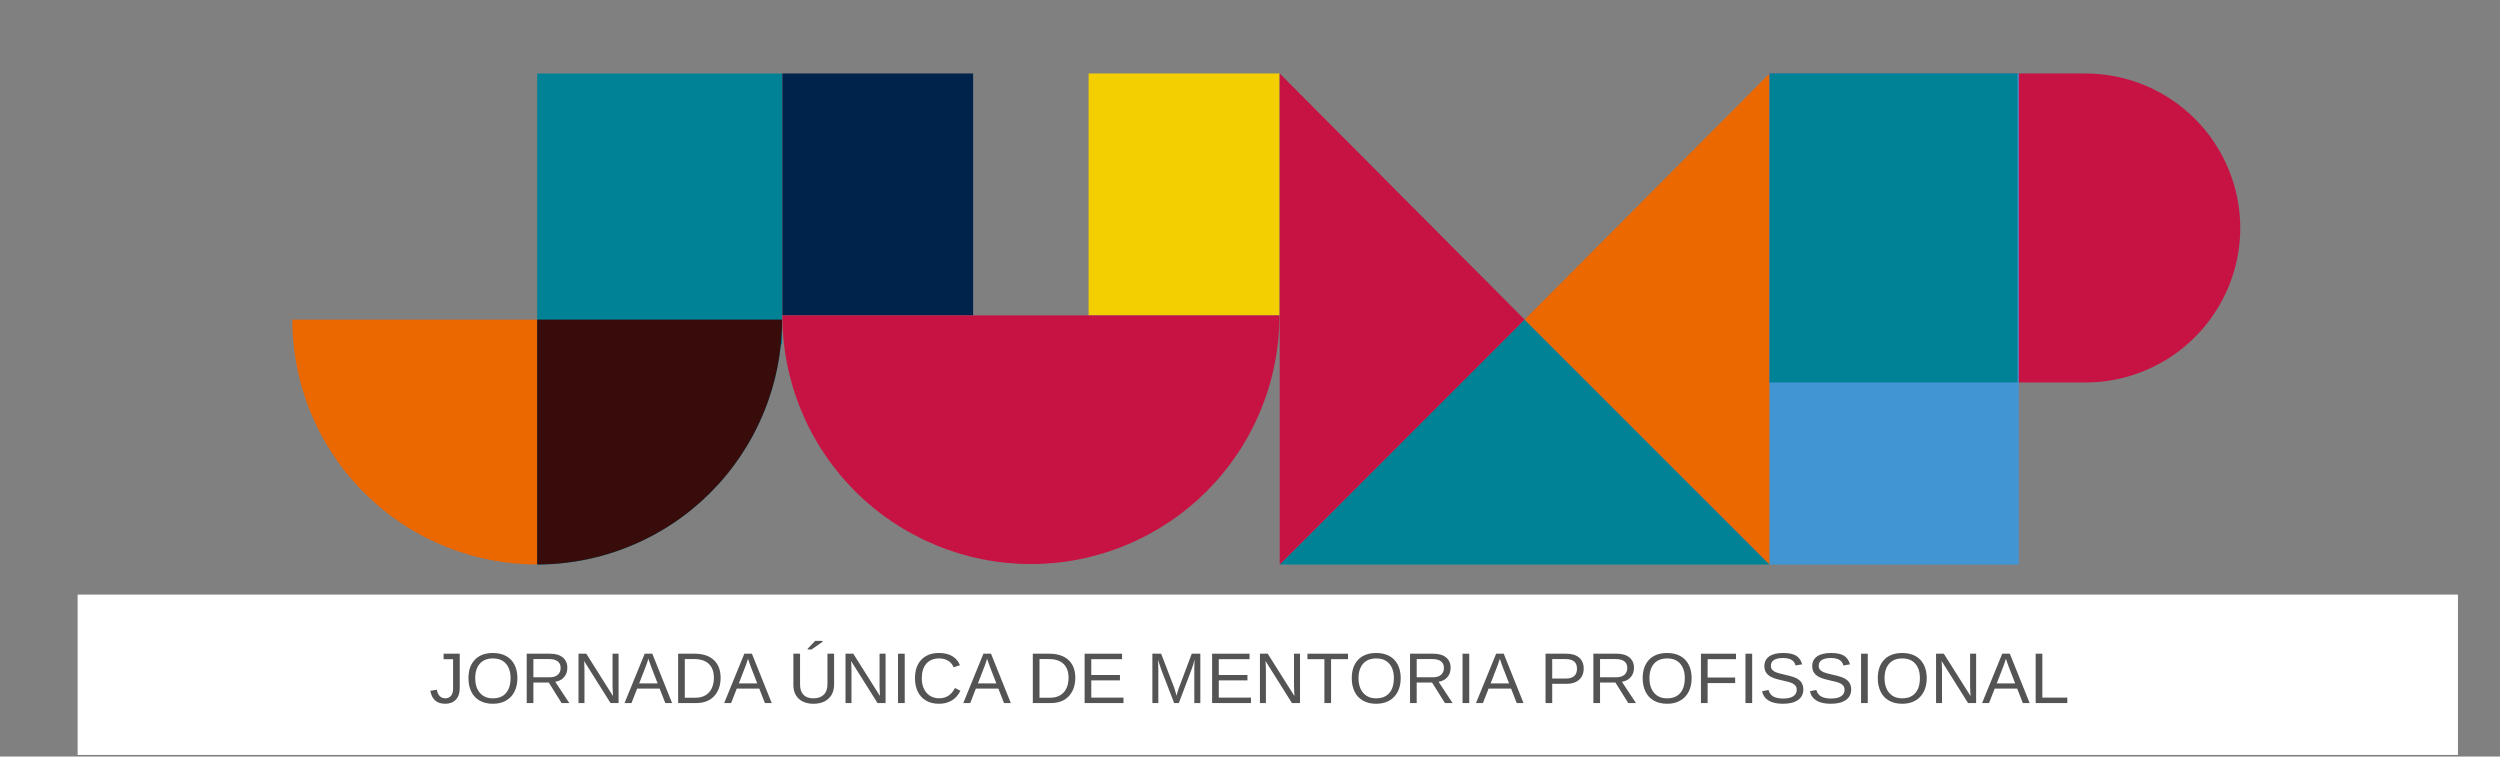 <svg version="1.0" preserveAspectRatio="xMidYMid meet" height="463" viewBox="0 0 1147.5 347.25" zoomAndPan="magnify" width="1530" xmlns:xlink="http://www.w3.org/1999/xlink" xmlns="http://www.w3.org/2000/svg"><rect x="0" y="0" width="1147.5" height="347.25" fill="#808080" stroke="none"/><defs><g></g><clipPath id="82067995d6"><path clip-rule="nonzero" d="M 246 33.723 L 358.973 33.723 L 358.973 259.121 L 246 259.121 Z M 246 33.723"></path></clipPath><clipPath id="c3396da04e"><path clip-rule="nonzero" d="M 134.16 146 L 247 146 L 247 259.121 L 134.16 259.121 Z M 134.16 146"></path></clipPath><clipPath id="6be089c6f6"><path clip-rule="nonzero" d="M 246 146 L 358.973 146 L 358.973 259.121 L 246 259.121 Z M 246 146"></path></clipPath><clipPath id="1f1071bca5"><path clip-rule="nonzero" d="M 499 33.723 L 587.383 33.723 L 587.383 145 L 499 145 Z M 499 33.723"></path></clipPath><clipPath id="0ebb695e6b"><path clip-rule="nonzero" d="M 359 33.723 L 447 33.723 L 447 145 L 359 145 Z M 359 33.723"></path></clipPath><clipPath id="0db299cf73"><path clip-rule="nonzero" d="M 359 144 L 587.383 144 L 587.383 259 L 359 259 Z M 359 144"></path></clipPath><clipPath id="97ba588fed"><path clip-rule="nonzero" d="M 587.383 146 L 812.246 146 L 812.246 259.121 L 587.383 259.121 Z M 587.383 146"></path></clipPath><clipPath id="39bc86103e"><path clip-rule="nonzero" d="M 699 33.723 L 812.246 33.723 L 812.246 259.121 L 699 259.121 Z M 699 33.723"></path></clipPath><clipPath id="d58f03fa41"><path clip-rule="nonzero" d="M 587.383 33.723 L 700 33.723 L 700 259.121 L 587.383 259.121 Z M 587.383 33.723"></path></clipPath><clipPath id="3c33db746b"><path clip-rule="nonzero" d="M 812.246 33.723 L 1028.293 33.723 L 1028.293 176 L 812.246 176 Z M 812.246 33.723"></path></clipPath><clipPath id="c01abd6a8f"><path clip-rule="nonzero" d="M 812.246 33.723 L 927 33.723 L 927 259.121 L 812.246 259.121 Z M 812.246 33.723"></path></clipPath><clipPath id="9e7d073647"><path clip-rule="nonzero" d="M 812.246 33.723 L 927 33.723 L 927 176 L 812.246 176 Z M 812.246 33.723"></path></clipPath><clipPath id="9131bdd70f"><path clip-rule="nonzero" d="M 35.637 272.91 L 1128.203 272.91 L 1128.203 346.5 L 35.637 346.5 Z M 35.637 272.91"></path></clipPath></defs><g clip-path="url(#82067995d6)"><path fill-rule="nonzero" fill-opacity="1" d="M 246.566 33.75 L 358.973 33.75 L 358.973 157.809 L 358.445 158.359 C 358.262 160.066 358.043 161.77 357.785 163.469 C 357.523 165.168 357.227 166.859 356.891 168.543 C 356.555 170.227 356.18 171.906 355.766 173.574 C 355.352 175.238 354.902 176.898 354.41 178.543 C 353.922 180.191 353.395 181.828 352.832 183.449 C 352.27 185.074 351.668 186.684 351.031 188.277 C 350.395 189.871 349.719 191.453 349.012 193.02 C 348.301 194.582 347.555 196.129 346.773 197.66 C 345.992 199.191 345.18 200.703 344.328 202.195 C 343.48 203.691 342.598 205.164 341.68 206.617 C 340.762 208.07 339.812 209.5 338.828 210.91 C 337.848 212.32 336.832 213.707 335.785 215.07 C 334.742 216.43 333.664 217.77 332.559 219.082 C 331.449 220.398 330.312 221.684 329.148 222.945 C 327.98 224.211 326.785 225.445 325.562 226.652 C 324.34 227.859 323.09 229.035 321.816 230.188 C 320.539 231.336 319.238 232.457 317.91 233.547 C 316.582 234.637 315.23 235.695 313.852 236.727 C 312.477 237.754 311.078 238.75 309.656 239.715 C 308.234 240.68 306.789 241.613 305.328 242.512 C 303.863 243.41 302.379 244.273 300.875 245.105 C 299.371 245.934 297.848 246.73 296.309 247.492 C 294.766 248.254 293.211 248.977 291.637 249.668 C 290.062 250.359 288.473 251.012 286.871 251.629 C 285.266 252.246 283.648 252.824 282.02 253.367 C 280.391 253.91 278.75 254.418 277.094 254.887 C 275.441 255.355 273.781 255.785 272.105 256.176 C 270.434 256.566 268.754 256.922 267.062 257.238 C 265.375 257.551 263.68 257.828 261.977 258.066 C 260.277 258.305 258.57 258.5 256.859 258.66 C 255.148 258.82 253.434 258.941 251.719 259.023 C 250.004 259.102 248.285 259.145 246.566 259.148 Z M 246.566 33.75" fill="#008296"></path></g><g clip-path="url(#c3396da04e)"><path fill-rule="nonzero" fill-opacity="1" d="M 246.566 259.094 C 244.727 259.094 242.891 259.047 241.051 258.957 C 239.215 258.863 237.383 258.727 235.551 258.547 C 233.723 258.367 231.895 258.141 230.078 257.867 C 228.258 257.598 226.445 257.281 224.645 256.922 C 222.84 256.562 221.047 256.16 219.262 255.711 C 217.477 255.266 215.703 254.773 213.945 254.238 C 212.184 253.703 210.441 253.125 208.707 252.508 C 206.977 251.887 205.262 251.223 203.562 250.52 C 201.863 249.816 200.184 249.07 198.52 248.281 C 196.855 247.496 195.215 246.668 193.594 245.801 C 191.973 244.934 190.371 244.027 188.793 243.082 C 187.215 242.137 185.664 241.152 184.133 240.129 C 182.605 239.105 181.102 238.047 179.625 236.953 C 178.148 235.855 176.699 234.723 175.277 233.559 C 173.855 232.391 172.461 231.191 171.098 229.953 C 169.738 228.719 168.406 227.449 167.105 226.152 C 165.805 224.852 164.535 223.52 163.301 222.156 C 162.066 220.793 160.863 219.398 159.695 217.98 C 158.531 216.559 157.398 215.109 156.305 213.629 C 155.207 212.152 154.148 210.648 153.125 209.121 C 152.105 207.59 151.121 206.039 150.176 204.461 C 149.227 202.883 148.32 201.285 147.453 199.66 C 146.586 198.039 145.758 196.398 144.973 194.734 C 144.188 193.074 143.441 191.391 142.734 189.691 C 142.031 187.992 141.367 186.277 140.75 184.547 C 140.129 182.816 139.551 181.07 139.016 179.309 C 138.48 177.551 137.992 175.777 137.543 173.992 C 137.094 172.211 136.691 170.414 136.332 168.613 C 135.973 166.809 135.656 164.996 135.387 163.176 C 135.117 161.359 134.891 159.535 134.707 157.703 C 134.527 155.871 134.391 154.039 134.301 152.203 C 134.207 150.363 134.16 148.527 134.16 146.688 L 246.566 146.688 Z M 246.566 259.094" fill="#eb6700"></path></g><g clip-path="url(#6be089c6f6)"><path fill-rule="nonzero" fill-opacity="1" d="M 358.973 146.688 C 358.973 148.527 358.926 150.363 358.836 152.203 C 358.746 154.039 358.609 155.875 358.43 157.703 C 358.246 159.535 358.02 161.359 357.75 163.18 C 357.48 164.996 357.164 166.809 356.805 168.613 C 356.445 170.418 356.043 172.211 355.594 173.996 C 355.148 175.781 354.656 177.551 354.121 179.312 C 353.586 181.07 353.012 182.816 352.391 184.551 C 351.77 186.281 351.109 187.996 350.402 189.695 C 349.699 191.395 348.953 193.074 348.168 194.738 C 347.379 196.402 346.555 198.043 345.688 199.664 C 344.82 201.289 343.91 202.887 342.965 204.465 C 342.02 206.043 341.035 207.594 340.016 209.125 C 338.992 210.652 337.934 212.156 336.836 213.633 C 335.742 215.113 334.609 216.562 333.441 217.984 C 332.277 219.406 331.074 220.797 329.84 222.16 C 328.605 223.523 327.336 224.855 326.035 226.156 C 324.734 227.457 323.402 228.723 322.039 229.961 C 320.676 231.195 319.285 232.395 317.863 233.562 C 316.441 234.73 314.992 235.863 313.516 236.957 C 312.039 238.055 310.535 239.113 309.004 240.133 C 307.477 241.156 305.922 242.141 304.344 243.086 C 302.766 244.031 301.168 244.938 299.547 245.805 C 297.922 246.672 296.281 247.5 294.617 248.289 C 292.957 249.074 291.273 249.82 289.574 250.523 C 287.875 251.227 286.16 251.891 284.43 252.512 C 282.695 253.129 280.953 253.707 279.191 254.242 C 277.43 254.777 275.66 255.27 273.875 255.715 C 272.09 256.164 270.297 256.566 268.492 256.926 C 266.688 257.285 264.879 257.602 263.059 257.871 C 261.238 258.141 259.414 258.367 257.582 258.547 C 255.754 258.73 253.918 258.867 252.082 258.957 C 250.246 259.047 248.406 259.094 246.566 259.094 L 246.566 146.688 Z M 358.973 146.688" fill="#380c0a"></path></g><g clip-path="url(#1f1071bca5)"><path fill-rule="nonzero" fill-opacity="1" d="M 499.672 33.723 L 587.27 33.723 L 587.27 144.766 L 499.672 144.766 Z M 499.672 33.723" fill="#f3ce00"></path></g><g clip-path="url(#0ebb695e6b)"><path fill-rule="nonzero" fill-opacity="1" d="M 359.086 33.723 L 446.664 33.723 L 446.664 144.766 L 359.086 144.766 Z M 359.086 33.723" fill="#00234b"></path></g><g clip-path="url(#0db299cf73)"><path fill-rule="nonzero" fill-opacity="1" d="M 587.27 144.766 C 587.273 146.633 587.227 148.5 587.137 150.367 C 587.043 152.23 586.906 154.094 586.727 155.953 C 586.543 157.812 586.316 159.664 586.043 161.512 C 585.77 163.359 585.449 165.199 585.086 167.031 C 584.723 168.863 584.312 170.684 583.859 172.496 C 583.406 174.309 582.91 176.105 582.367 177.895 C 581.824 179.684 581.242 181.453 580.613 183.215 C 579.984 184.973 579.312 186.715 578.598 188.441 C 577.883 190.164 577.129 191.871 576.328 193.562 C 575.531 195.25 574.691 196.918 573.812 198.566 C 572.934 200.211 572.012 201.836 571.051 203.438 C 570.094 205.043 569.094 206.617 568.059 208.172 C 567.02 209.727 565.945 211.25 564.832 212.754 C 563.719 214.254 562.57 215.723 561.387 217.168 C 560.203 218.613 558.984 220.027 557.73 221.41 C 556.477 222.793 555.188 224.148 553.867 225.469 C 552.547 226.789 551.195 228.078 549.812 229.332 C 548.43 230.586 547.016 231.805 545.57 232.988 C 544.129 234.176 542.656 235.324 541.156 236.438 C 539.656 237.551 538.129 238.625 536.578 239.664 C 535.023 240.699 533.445 241.699 531.844 242.66 C 530.242 243.621 528.617 244.539 526.973 245.422 C 525.324 246.301 523.656 247.141 521.969 247.941 C 520.281 248.738 518.574 249.496 516.848 250.211 C 515.125 250.926 513.383 251.598 511.621 252.227 C 509.863 252.855 508.09 253.441 506.305 253.984 C 504.516 254.527 502.719 255.023 500.906 255.477 C 499.094 255.934 497.273 256.34 495.441 256.707 C 493.609 257.07 491.77 257.391 489.922 257.664 C 488.074 257.938 486.223 258.168 484.363 258.348 C 482.504 258.531 480.645 258.668 478.777 258.762 C 476.91 258.852 475.047 258.898 473.18 258.898 C 471.309 258.898 469.445 258.852 467.578 258.762 C 465.715 258.668 463.852 258.531 461.992 258.348 C 460.133 258.168 458.281 257.938 456.434 257.664 C 454.586 257.391 452.746 257.07 450.914 256.707 C 449.082 256.34 447.262 255.934 445.449 255.477 C 443.637 255.023 441.84 254.527 440.051 253.984 C 438.266 253.441 436.492 252.855 434.734 252.227 C 432.973 251.598 431.234 250.926 429.508 250.211 C 427.781 249.496 426.074 248.738 424.387 247.941 C 422.699 247.141 421.031 246.301 419.383 245.422 C 417.738 244.539 416.113 243.621 414.512 242.66 C 412.91 241.699 411.332 240.699 409.777 239.664 C 408.227 238.625 406.699 237.551 405.199 236.438 C 403.699 235.324 402.227 234.176 400.785 232.988 C 399.34 231.805 397.926 230.586 396.543 229.332 C 395.16 228.078 393.809 226.789 392.488 225.469 C 391.168 224.148 389.879 222.793 388.625 221.41 C 387.371 220.027 386.152 218.613 384.969 217.168 C 383.785 215.723 382.637 214.254 381.523 212.754 C 380.41 211.25 379.336 209.727 378.301 208.172 C 377.262 206.617 376.262 205.043 375.305 203.438 C 374.344 201.836 373.426 200.211 372.543 198.566 C 371.664 196.918 370.824 195.25 370.027 193.562 C 369.23 191.871 368.473 190.164 367.758 188.441 C 367.043 186.715 366.371 184.973 365.742 183.215 C 365.113 181.453 364.531 179.684 363.988 177.895 C 363.445 176.105 362.949 174.309 362.496 172.496 C 362.043 170.684 361.633 168.863 361.27 167.031 C 360.906 165.199 360.586 163.359 360.312 161.512 C 360.039 159.664 359.812 157.812 359.629 155.953 C 359.449 154.094 359.312 152.23 359.219 150.367 C 359.129 148.5 359.086 146.633 359.086 144.766 Z M 587.27 144.766" fill="#c71343"></path></g><g clip-path="url(#97ba588fed)"><path fill-rule="nonzero" fill-opacity="1" d="M 812.246 259.121 L 699.797 146.688 L 587.383 259.121 Z M 812.246 259.121" fill="#008296"></path></g><g clip-path="url(#39bc86103e)"><path fill-rule="nonzero" fill-opacity="1" d="M 812.246 259.121 L 812.246 33.727 L 699.797 146.688 Z M 812.246 259.121" fill="#eb6700"></path></g><g clip-path="url(#d58f03fa41)"><path fill-rule="nonzero" fill-opacity="1" d="M 587.383 33.727 L 587.383 259.121 L 699.797 146.688 Z M 587.383 33.727" fill="#c71343"></path></g><g clip-path="url(#3c33db746b)"><path fill-rule="nonzero" fill-opacity="1" d="M 812.25 33.723 L 957.379 33.723 C 958.539 33.727 959.699 33.758 960.855 33.816 C 962.016 33.879 963.172 33.965 964.324 34.082 C 965.477 34.195 966.629 34.34 967.777 34.512 C 968.922 34.688 970.066 34.887 971.203 35.113 C 972.34 35.344 973.469 35.598 974.594 35.883 C 975.719 36.164 976.836 36.477 977.945 36.816 C 979.055 37.152 980.156 37.52 981.246 37.91 C 982.34 38.305 983.418 38.723 984.492 39.168 C 985.562 39.613 986.621 40.082 987.668 40.578 C 988.719 41.078 989.754 41.598 990.773 42.145 C 991.797 42.695 992.805 43.266 993.801 43.863 C 994.793 44.461 995.773 45.082 996.738 45.727 C 997.703 46.371 998.648 47.039 999.582 47.73 C 1000.512 48.422 1001.426 49.137 1002.324 49.871 C 1003.219 50.609 1004.098 51.367 1004.957 52.145 C 1005.816 52.922 1006.656 53.723 1007.477 54.543 C 1008.297 55.363 1009.094 56.203 1009.875 57.062 C 1010.652 57.922 1011.41 58.801 1012.145 59.695 C 1012.883 60.594 1013.598 61.508 1014.289 62.438 C 1014.98 63.367 1015.648 64.316 1016.293 65.281 C 1016.938 66.242 1017.559 67.223 1018.156 68.219 C 1018.75 69.211 1019.324 70.219 1019.871 71.242 C 1020.418 72.266 1020.941 73.301 1021.438 74.348 C 1021.934 75.398 1022.406 76.457 1022.852 77.527 C 1023.297 78.598 1023.715 79.68 1024.105 80.77 C 1024.5 81.863 1024.863 82.965 1025.203 84.074 C 1025.543 85.184 1025.852 86.297 1026.137 87.422 C 1026.418 88.547 1026.676 89.68 1026.902 90.816 C 1027.133 91.953 1027.332 93.094 1027.504 94.242 C 1027.676 95.391 1027.82 96.539 1027.938 97.695 C 1028.055 98.848 1028.141 100.004 1028.199 101.164 C 1028.262 102.32 1028.289 103.48 1028.293 104.641 C 1028.289 105.801 1028.262 106.957 1028.199 108.117 C 1028.141 109.273 1028.055 110.43 1027.938 111.586 C 1027.82 112.738 1027.676 113.891 1027.504 115.035 C 1027.332 116.184 1027.133 117.324 1026.902 118.465 C 1026.676 119.602 1026.418 120.73 1026.137 121.855 C 1025.852 122.98 1025.543 124.098 1025.203 125.207 C 1024.863 126.316 1024.5 127.418 1024.105 128.508 C 1023.715 129.602 1023.297 130.68 1022.852 131.754 C 1022.406 132.824 1021.934 133.883 1021.438 134.93 C 1020.941 135.98 1020.418 137.016 1019.871 138.035 C 1019.324 139.059 1018.75 140.066 1018.156 141.062 C 1017.559 142.055 1016.938 143.035 1016.293 144 C 1015.648 144.965 1014.98 145.91 1014.289 146.844 C 1013.598 147.773 1012.883 148.688 1012.145 149.582 C 1011.41 150.48 1010.652 151.359 1009.875 152.219 C 1009.094 153.074 1008.297 153.914 1007.477 154.734 C 1006.656 155.555 1005.816 156.355 1004.957 157.133 C 1004.098 157.914 1003.219 158.672 1002.324 159.406 C 1001.426 160.145 1000.512 160.855 999.582 161.547 C 998.648 162.238 997.703 162.906 996.738 163.555 C 995.773 164.199 994.793 164.82 993.801 165.414 C 992.805 166.012 991.797 166.586 990.773 167.133 C 989.754 167.68 988.719 168.203 987.668 168.699 C 986.621 169.195 985.562 169.668 984.492 170.113 C 983.418 170.559 982.34 170.977 981.246 171.367 C 980.156 171.762 979.055 172.125 977.945 172.465 C 976.836 172.801 975.719 173.113 974.594 173.398 C 973.469 173.68 972.34 173.938 971.203 174.164 C 970.066 174.395 968.922 174.594 967.777 174.766 C 966.629 174.938 965.477 175.082 964.324 175.199 C 963.172 175.312 962.016 175.402 960.855 175.461 C 959.699 175.52 958.539 175.551 957.379 175.555 L 812.25 175.555 Z M 812.25 33.723" fill="#c71343"></path></g><g clip-path="url(#c01abd6a8f)"><path fill-rule="nonzero" fill-opacity="1" d="M 812.25 33.723 L 926.598 33.723 L 926.598 259.121 L 812.25 259.121 Z M 812.25 33.723" fill="#4195d2"></path></g><g clip-path="url(#9e7d073647)"><path fill-rule="nonzero" fill-opacity="1" d="M 926.047 33.723 L 812.25 33.723 L 812.25 175.555 L 926.047 175.555 Z M 926.047 33.723" fill="#008296"></path></g><path fill-rule="nonzero" fill-opacity="1" d="M 70.676 302.297 L 78.609 302.297 L 77.348 298.285 C 76.867 296.812 76.414 295.34 75.996 293.867 C 75.574 292.395 75.152 290.906 74.73 289.406 L 74.551 289.406 C 74.16 290.906 73.742 292.395 73.289 293.867 C 72.871 295.34 72.418 296.812 71.938 298.285 Z M 81.945 313.027 L 79.465 305 L 69.863 305 L 67.293 313.027 L 63.914 313.027 L 72.84 286.656 L 76.625 286.656 L 85.551 313.027 Z M 95.02 309.285 L 97.453 307.617 C 98.023 308.637 98.684 309.391 99.438 309.871 C 100.188 310.352 101.027 310.59 101.961 310.59 C 103.402 310.59 104.469 310.156 105.16 309.285 C 105.852 308.414 106.199 306.969 106.199 304.957 L 106.199 286.656 L 109.578 286.656 L 109.578 305.273 C 109.578 306.383 109.441 307.453 109.172 308.473 C 108.871 309.465 108.438 310.336 107.867 311.086 C 107.293 311.84 106.543 312.426 105.613 312.848 C 104.68 313.297 103.566 313.523 102.277 313.523 C 99 313.523 96.582 312.109 95.02 309.285 Z M 126.438 313.523 C 124.754 313.523 123.223 313.191 121.84 312.531 C 120.457 311.898 119.27 310.984 118.277 309.781 C 117.285 308.609 116.52 307.164 115.98 305.453 C 115.438 303.738 115.168 301.832 115.168 299.727 C 115.168 297.594 115.438 295.699 115.98 294.047 C 116.52 292.363 117.285 290.938 118.277 289.766 C 119.27 288.594 120.457 287.707 121.84 287.105 C 123.223 286.473 124.754 286.16 126.438 286.16 C 128.09 286.16 129.609 286.473 130.992 287.105 C 132.375 287.738 133.562 288.637 134.551 289.809 C 135.574 290.98 136.355 292.395 136.898 294.047 C 137.438 295.73 137.707 297.625 137.707 299.727 C 137.707 301.832 137.438 303.738 136.898 305.453 C 136.355 307.164 135.574 308.609 134.551 309.781 C 133.562 310.984 132.375 311.898 130.992 312.531 C 129.609 313.191 128.09 313.523 126.438 313.523 Z M 126.438 310.59 C 127.609 310.59 128.676 310.336 129.641 309.824 C 130.57 309.316 131.383 308.578 132.074 307.617 C 132.766 306.656 133.289 305.512 133.652 304.191 C 134.043 302.867 134.238 301.379 134.238 299.727 C 134.238 298.074 134.043 296.602 133.652 295.309 C 133.289 293.988 132.766 292.875 132.074 291.973 C 131.383 291.043 130.57 290.336 129.641 289.855 C 128.676 289.344 127.609 289.09 126.438 289.09 C 125.234 289.09 124.168 289.344 123.238 289.855 C 122.277 290.336 121.449 291.043 120.758 291.973 C 120.098 292.875 119.57 293.988 119.18 295.309 C 118.82 296.602 118.641 298.074 118.641 299.727 C 118.641 301.379 118.82 302.867 119.18 304.191 C 119.57 305.512 120.098 306.656 120.758 307.617 C 121.449 308.578 122.277 309.316 123.238 309.824 C 124.168 310.336 125.234 310.59 126.438 310.59 Z M 146.723 289.359 L 146.723 299.141 L 151.141 299.141 C 153.215 299.141 154.793 298.723 155.875 297.879 C 156.988 297.039 157.543 295.762 157.543 294.047 C 157.543 292.305 156.988 291.086 155.875 290.395 C 154.793 289.707 153.215 289.359 151.141 289.359 Z M 161.645 313.027 L 157.859 313.027 L 151.504 301.891 L 146.723 301.891 L 146.723 313.027 L 143.387 313.027 L 143.387 286.656 L 151.637 286.656 C 152.961 286.656 154.191 286.773 155.332 287.016 C 156.477 287.285 157.453 287.707 158.266 288.277 C 159.105 288.879 159.75 289.645 160.203 290.578 C 160.652 291.539 160.879 292.695 160.879 294.047 C 160.879 296.121 160.336 297.773 159.254 299.008 C 158.203 300.238 156.777 301.078 154.973 301.531 Z M 166.738 313.027 L 166.738 286.656 L 170.211 286.656 L 179.723 303.199 L 182.605 308.699 L 182.742 308.699 C 182.684 307.348 182.59 305.949 182.473 304.508 C 182.383 303.094 182.336 301.68 182.336 300.27 L 182.336 286.656 L 185.535 286.656 L 185.535 313.027 L 182.066 313.027 L 172.508 296.438 L 169.625 290.98 L 169.488 290.98 C 169.578 292.336 169.684 293.703 169.805 295.086 C 169.895 296.469 169.941 297.848 169.941 299.23 L 169.941 313.027 Z M 196.039 302.297 L 203.973 302.297 L 202.711 298.285 C 202.23 296.812 201.781 295.34 201.359 293.867 C 200.938 292.395 200.52 290.906 200.098 289.406 L 199.918 289.406 C 199.527 290.906 199.105 292.395 198.656 293.867 C 198.234 295.34 197.785 296.812 197.301 298.285 Z M 207.309 313.027 L 204.832 305 L 195.23 305 L 192.703 313.027 L 189.277 313.027 L 198.203 286.656 L 201.992 286.656 L 210.918 313.027 Z M 214.613 313.027 L 214.613 286.656 L 221.238 286.656 C 225.297 286.656 228.391 287.781 230.527 290.035 C 232.629 292.289 233.68 295.52 233.68 299.727 C 233.68 301.801 233.41 303.664 232.871 305.316 C 232.359 306.969 231.578 308.367 230.527 309.512 C 229.473 310.652 228.184 311.523 226.648 312.125 C 225.117 312.727 223.359 313.027 221.375 313.027 Z M 217.992 310.277 L 220.969 310.277 C 224.066 310.277 226.379 309.359 227.91 307.527 C 229.473 305.664 230.254 303.062 230.254 299.727 C 230.254 296.363 229.473 293.793 227.91 292.02 C 226.379 290.277 224.066 289.406 220.969 289.406 L 217.992 289.406 Z M 242.246 302.297 L 250.18 302.297 L 248.918 298.285 C 248.438 296.812 247.988 295.34 247.566 293.867 C 247.145 292.395 246.711 290.906 246.258 289.406 L 246.125 289.406 C 245.703 290.906 245.281 292.395 244.859 293.867 C 244.441 295.34 243.988 296.812 243.508 298.285 Z M 253.516 313.027 L 251.035 305 L 241.434 305 L 238.867 313.027 L 235.484 313.027 L 244.41 286.656 L 248.152 286.656 L 257.078 313.027 Z M 268.934 313.027 L 268.934 286.656 L 277.047 286.656 C 278.488 286.656 279.812 286.789 281.016 287.059 C 282.215 287.332 283.238 287.766 284.078 288.367 C 284.922 288.969 285.582 289.766 286.062 290.758 C 286.543 291.75 286.785 292.965 286.785 294.41 C 286.785 295.789 286.543 296.992 286.062 298.016 C 285.582 299.035 284.922 299.895 284.078 300.586 C 283.207 301.246 282.188 301.742 281.016 302.07 C 279.812 302.402 278.488 302.566 277.047 302.566 L 272.312 302.566 L 272.312 313.027 Z M 272.312 299.816 L 276.641 299.816 C 278.957 299.816 280.668 299.383 281.781 298.512 C 282.895 297.641 283.449 296.273 283.449 294.41 C 283.449 292.516 282.879 291.191 281.734 290.441 C 280.625 289.719 278.926 289.359 276.641 289.359 L 272.312 289.359 Z M 295.441 289.359 L 295.441 299.141 L 299.859 299.141 C 301.93 299.141 303.523 298.723 304.637 297.879 C 305.719 297.039 306.258 295.762 306.258 294.047 C 306.258 292.305 305.719 291.086 304.637 290.395 C 303.523 289.707 301.93 289.359 299.859 289.359 Z M 310.359 313.027 L 306.574 313.027 L 300.219 301.891 L 295.441 301.891 L 295.441 313.027 L 292.105 313.027 L 292.105 286.656 L 300.352 286.656 C 301.707 286.656 302.953 286.773 304.094 287.016 C 305.207 287.285 306.184 287.707 307.023 288.277 C 307.836 288.879 308.469 289.645 308.918 290.578 C 309.371 291.539 309.594 292.695 309.594 294.047 C 309.594 296.121 309.07 297.773 308.016 299.008 C 306.934 300.238 305.492 301.078 303.688 301.531 Z M 325.191 313.523 C 323.539 313.523 322.02 313.191 320.641 312.531 C 319.258 311.898 318.07 310.984 317.078 309.781 C 316.086 308.609 315.32 307.164 314.777 305.453 C 314.238 303.738 313.969 301.832 313.969 299.727 C 313.969 297.594 314.238 295.699 314.777 294.047 C 315.32 292.363 316.086 290.938 317.078 289.766 C 318.07 288.594 319.258 287.707 320.641 287.105 C 322.02 286.473 323.539 286.16 325.191 286.16 C 326.875 286.16 328.406 286.473 329.789 287.105 C 331.141 287.738 332.328 288.637 333.352 289.809 C 334.344 290.98 335.125 292.395 335.695 294.047 C 336.234 295.73 336.508 297.625 336.508 299.727 C 336.508 301.832 336.234 303.738 335.695 305.453 C 335.125 307.164 334.344 308.609 333.352 309.781 C 332.328 310.984 331.141 311.898 329.789 312.531 C 328.406 313.191 326.875 313.523 325.191 313.523 Z M 325.191 310.59 C 326.395 310.59 327.461 310.336 328.391 309.824 C 329.355 309.316 330.18 308.578 330.871 307.617 C 331.531 306.656 332.059 305.512 332.449 304.191 C 332.809 302.867 332.992 301.379 332.992 299.727 C 332.992 298.074 332.809 296.602 332.449 295.309 C 332.059 293.988 331.531 292.875 330.871 291.973 C 330.18 291.043 329.355 290.336 328.391 289.855 C 327.461 289.344 326.395 289.09 325.191 289.09 C 324.02 289.09 322.953 289.344 321.992 289.855 C 321.059 290.336 320.25 291.043 319.559 291.973 C 318.867 292.875 318.34 293.988 317.98 295.309 C 317.59 296.602 317.395 298.074 317.395 299.727 C 317.395 301.379 317.59 302.867 317.98 304.191 C 318.34 305.512 318.867 306.656 319.559 307.617 C 320.25 308.578 321.059 309.316 321.992 309.824 C 322.953 310.336 324.02 310.59 325.191 310.59 Z M 342.188 313.027 L 342.188 286.656 L 357.379 286.656 L 357.379 289.449 L 345.523 289.449 L 345.523 298.375 L 355.574 298.375 L 355.574 301.215 L 345.523 301.215 L 345.523 313.027 Z M 362.023 313.027 L 362.023 286.656 L 365.359 286.656 L 365.359 313.027 Z M 370.676 309.602 L 372.707 307.258 C 373.637 308.246 374.734 309.059 375.996 309.691 C 377.289 310.293 378.609 310.59 379.965 310.59 C 381.707 310.59 383.059 310.188 384.02 309.375 C 384.98 308.594 385.461 307.555 385.461 306.266 C 385.461 305.602 385.359 305.031 385.148 304.551 C 384.906 304.102 384.59 303.695 384.199 303.336 C 383.809 303.004 383.344 302.703 382.805 302.434 C 382.293 302.191 381.723 301.922 381.09 301.621 L 377.305 299.953 C 376.703 299.684 376.07 299.367 375.41 299.008 C 374.777 298.617 374.207 298.148 373.695 297.609 C 373.188 297.098 372.766 296.469 372.434 295.715 C 372.133 294.965 371.984 294.109 371.984 293.145 C 371.984 292.156 372.18 291.238 372.57 290.395 C 372.992 289.523 373.578 288.773 374.328 288.141 C 375.051 287.512 375.922 287.031 376.941 286.699 C 377.934 286.34 379.031 286.16 380.234 286.16 C 381.828 286.16 383.301 286.461 384.652 287.059 C 385.973 287.66 387.102 288.441 388.031 289.406 L 386.23 291.613 C 385.418 290.832 384.531 290.215 383.57 289.766 C 382.578 289.312 381.465 289.09 380.234 289.09 C 378.762 289.09 377.574 289.434 376.672 290.125 C 375.801 290.816 375.363 291.766 375.363 292.965 C 375.363 293.598 375.484 294.137 375.727 294.59 C 375.965 295.039 376.312 295.43 376.762 295.762 C 377.184 296.09 377.648 296.391 378.16 296.664 C 378.672 296.902 379.195 297.129 379.738 297.34 L 383.48 298.961 C 384.23 299.293 384.938 299.652 385.598 300.043 C 386.258 300.465 386.832 300.945 387.312 301.484 C 387.793 302.059 388.184 302.703 388.484 303.426 C 388.754 304.176 388.891 305.031 388.891 305.992 C 388.891 307.047 388.68 308.023 388.258 308.926 C 387.836 309.824 387.25 310.621 386.5 311.312 C 385.719 312.004 384.77 312.547 383.66 312.938 C 382.578 313.328 381.332 313.523 379.918 313.523 C 378.086 313.523 376.371 313.176 374.777 312.484 C 373.188 311.766 371.82 310.801 370.676 309.602 Z M 391.594 309.602 L 393.578 307.258 C 394.539 308.246 395.652 309.059 396.914 309.691 C 398.176 310.293 399.496 310.59 400.879 310.59 C 402.621 310.59 403.977 310.188 404.938 309.375 C 405.898 308.594 406.379 307.555 406.379 306.266 C 406.379 305.602 406.258 305.031 406.02 304.551 C 405.809 304.102 405.508 303.695 405.117 303.336 C 404.727 303.004 404.262 302.703 403.719 302.434 C 403.18 302.191 402.609 301.922 402.008 301.621 L 398.219 299.953 C 397.59 299.684 396.957 299.367 396.328 299.008 C 395.695 298.617 395.125 298.148 394.613 297.609 C 394.102 297.098 393.684 296.469 393.352 295.715 C 393.02 294.965 392.855 294.109 392.855 293.145 C 392.855 292.156 393.066 291.238 393.488 290.395 C 393.906 289.523 394.492 288.773 395.246 288.141 C 395.965 287.512 396.836 287.031 397.859 286.699 C 398.852 286.34 399.949 286.16 401.148 286.16 C 402.742 286.16 404.199 286.461 405.523 287.059 C 406.875 287.66 408.016 288.441 408.949 289.406 L 407.145 291.613 C 406.336 290.832 405.449 290.215 404.484 289.766 C 403.496 289.312 402.383 289.09 401.148 289.09 C 399.676 289.09 398.492 289.434 397.59 290.125 C 396.688 290.816 396.238 291.766 396.238 292.965 C 396.238 293.598 396.371 294.137 396.641 294.59 C 396.883 295.039 397.227 295.43 397.68 295.762 C 398.102 296.09 398.566 296.391 399.078 296.664 C 399.586 296.902 400.113 297.129 400.656 297.34 L 404.352 298.961 C 405.102 299.293 405.824 299.652 406.516 300.043 C 407.176 300.465 407.746 300.945 408.227 301.484 C 408.707 302.059 409.098 302.703 409.398 303.426 C 409.672 304.176 409.805 305.031 409.805 305.992 C 409.805 307.047 409.594 308.023 409.176 308.926 C 408.754 309.824 408.152 310.621 407.371 311.312 C 406.621 312.004 405.688 312.547 404.578 312.938 C 403.465 313.328 402.219 313.523 400.836 313.523 C 398.973 313.523 397.258 313.176 395.695 312.484 C 394.102 311.766 392.734 310.801 391.594 309.602 Z M 414.988 313.027 L 414.988 286.656 L 418.324 286.656 L 418.324 313.027 Z M 435.273 313.523 C 433.621 313.523 432.105 313.191 430.723 312.531 C 429.34 311.898 428.152 310.984 427.16 309.781 C 426.168 308.609 425.402 307.164 424.863 305.453 C 424.32 303.738 424.051 301.832 424.051 299.727 C 424.051 297.594 424.32 295.699 424.863 294.047 C 425.402 292.363 426.168 290.938 427.16 289.766 C 428.152 288.594 429.34 287.707 430.723 287.105 C 432.105 286.473 433.621 286.16 435.273 286.16 C 436.957 286.16 438.492 286.473 439.875 287.105 C 441.254 287.738 442.441 288.637 443.434 289.809 C 444.426 290.98 445.207 292.395 445.777 294.047 C 446.32 295.73 446.59 297.625 446.59 299.727 C 446.59 301.832 446.32 303.738 445.777 305.453 C 445.207 307.164 444.426 308.609 443.434 309.781 C 442.441 310.984 441.254 311.898 439.875 312.531 C 438.492 313.191 436.957 313.523 435.273 313.523 Z M 435.273 310.59 C 436.477 310.59 437.543 310.336 438.477 309.824 C 439.438 309.316 440.266 308.578 440.953 307.617 C 441.617 306.656 442.141 305.512 442.531 304.191 C 442.895 302.867 443.074 301.379 443.074 299.727 C 443.074 298.074 442.895 296.602 442.531 295.309 C 442.141 293.988 441.617 292.875 440.953 291.973 C 440.266 291.043 439.438 290.336 438.477 289.855 C 437.543 289.344 436.477 289.09 435.273 289.09 C 434.102 289.09 433.035 289.344 432.074 289.855 C 431.145 290.336 430.332 291.043 429.641 291.973 C 428.949 292.875 428.422 293.988 428.062 295.309 C 427.672 296.602 427.477 298.074 427.477 299.727 C 427.477 301.379 427.672 302.867 428.062 304.191 C 428.422 305.512 428.949 306.656 429.641 307.617 C 430.332 308.578 431.145 309.316 432.074 309.824 C 433.035 310.336 434.102 310.59 435.273 310.59 Z M 452.27 313.027 L 452.27 286.656 L 455.695 286.656 L 465.254 303.199 L 468.094 308.699 L 468.273 308.699 C 468.184 307.348 468.094 305.949 468.004 304.508 C 467.914 303.094 467.867 301.68 467.867 300.27 L 467.867 286.656 L 471.023 286.656 L 471.023 313.027 L 467.598 313.027 L 457.996 296.438 L 455.156 290.98 L 454.977 290.98 C 455.094 292.336 455.199 293.703 455.289 295.086 C 455.379 296.469 455.426 297.848 455.426 299.23 L 455.426 313.027 Z M 481.57 302.297 L 489.504 302.297 L 488.242 298.285 C 487.762 296.812 487.312 295.34 486.891 293.867 C 486.441 292.395 486.004 290.906 485.582 289.406 L 485.449 289.406 C 485.027 290.906 484.605 292.395 484.188 293.867 C 483.766 295.34 483.312 296.812 482.832 298.285 Z M 492.84 313.027 L 490.316 305 L 480.715 305 L 478.191 313.027 L 474.766 313.027 L 483.691 286.656 L 487.477 286.656 L 496.402 313.027 Z M 500.145 313.027 L 500.145 286.656 L 503.48 286.656 L 503.48 310.188 L 515.02 310.188 L 515.02 313.027 Z M 529.715 299.727 C 529.715 301.41 529.91 302.93 530.301 304.281 C 530.664 305.633 531.188 306.789 531.879 307.75 C 532.57 308.715 533.398 309.449 534.359 309.961 C 535.289 310.473 536.359 310.727 537.559 310.727 C 538.73 310.727 539.785 310.473 540.715 309.961 C 541.676 309.449 542.504 308.715 543.195 307.75 C 543.887 306.789 544.41 305.633 544.773 304.281 C 545.164 302.93 545.359 301.41 545.359 299.727 C 545.359 298.074 545.164 296.602 544.773 295.309 C 544.41 293.988 543.887 292.875 543.195 291.973 C 542.504 291.043 541.676 290.336 540.715 289.855 C 539.785 289.344 538.73 289.09 537.559 289.09 C 536.359 289.09 535.289 289.344 534.359 289.855 C 533.398 290.336 532.57 291.043 531.879 291.973 C 531.188 292.875 530.664 293.988 530.301 295.309 C 529.91 296.602 529.715 298.074 529.715 299.727 Z M 548.738 316.406 L 549.414 319.023 C 548.996 319.141 548.453 319.277 547.793 319.426 C 547.133 319.547 546.41 319.609 545.629 319.609 C 543.195 319.609 541.152 319.023 539.496 317.848 C 537.875 316.707 536.672 315.219 535.891 313.387 C 534.449 313.207 533.141 312.754 531.969 312.035 C 530.77 311.312 529.746 310.352 528.906 309.148 C 528.062 307.977 527.418 306.594 526.965 305 C 526.516 303.41 526.289 301.652 526.289 299.727 C 526.289 297.594 526.559 295.699 527.102 294.047 C 527.641 292.363 528.41 290.938 529.398 289.766 C 530.391 288.594 531.578 287.707 532.961 287.105 C 534.344 286.473 535.875 286.16 537.559 286.16 C 539.211 286.16 540.73 286.473 542.113 287.105 C 543.496 287.738 544.684 288.637 545.676 289.809 C 546.695 290.98 547.477 292.395 548.02 294.047 C 548.559 295.73 548.828 297.625 548.828 299.727 C 548.828 301.621 548.605 303.348 548.152 304.91 C 547.734 306.473 547.117 307.844 546.305 309.016 C 545.465 310.188 544.473 311.148 543.328 311.898 C 542.188 312.621 540.91 313.102 539.496 313.34 C 540.129 314.512 541 315.387 542.113 315.957 C 543.254 316.527 544.547 316.812 545.988 316.812 C 546.559 316.812 547.07 316.77 547.523 316.676 C 547.973 316.586 548.379 316.496 548.738 316.406 Z M 554.375 302.117 L 554.375 286.656 L 557.711 286.656 L 557.711 302.207 C 557.711 303.801 557.875 305.121 558.207 306.176 C 558.535 307.258 558.973 308.113 559.512 308.742 C 560.055 309.406 560.699 309.871 561.453 310.141 C 562.203 310.441 563.016 310.59 563.887 310.59 C 564.758 310.59 565.57 310.441 566.32 310.141 C 567.07 309.871 567.734 309.406 568.305 308.742 C 568.875 308.113 569.309 307.258 569.609 306.176 C 569.941 305.121 570.105 303.801 570.105 302.207 L 570.105 286.656 L 573.309 286.656 L 573.309 302.117 C 573.309 304.25 573.066 306.039 572.586 307.48 C 572.105 308.926 571.445 310.098 570.602 310.996 C 569.762 311.898 568.77 312.547 567.629 312.938 C 566.457 313.328 565.207 313.523 563.887 313.523 C 562.535 313.523 561.27 313.328 560.098 312.938 C 558.957 312.547 557.949 311.898 557.078 310.996 C 556.238 310.098 555.578 308.926 555.094 307.48 C 554.613 306.039 554.375 304.25 554.375 302.117 Z M 580.43 313.027 L 580.43 286.656 L 595.621 286.656 L 595.621 289.449 L 583.766 289.449 L 583.766 297.746 L 593.773 297.746 L 593.773 300.586 L 583.766 300.586 L 583.766 310.188 L 596.027 310.188 L 596.027 313.027 Z M 609.73 313.027 L 609.73 286.656 L 613.066 286.656 L 613.066 313.027 Z M 620.324 313.027 L 620.324 286.656 L 624.246 286.656 L 629.387 300.809 L 631.277 306.176 L 631.461 306.176 L 633.309 300.809 L 638.355 286.656 L 642.324 286.656 L 642.324 313.027 L 639.121 313.027 L 639.121 298.512 C 639.121 297.34 639.184 296.031 639.305 294.59 C 639.395 293.176 639.484 291.883 639.574 290.711 L 639.438 290.711 L 637.273 296.57 L 632.227 310.367 L 630.332 310.367 L 625.238 296.57 L 623.121 290.711 L 622.984 290.711 C 623.074 291.883 623.164 293.176 623.254 294.59 C 623.375 296.031 623.434 297.34 623.434 298.512 L 623.434 313.027 Z M 649.535 313.027 L 649.535 286.656 L 657.648 286.656 C 659.094 286.656 660.414 286.789 661.617 287.059 C 662.82 287.332 663.84 287.766 664.684 288.367 C 665.523 288.969 666.184 289.766 666.668 290.758 C 667.148 291.75 667.387 292.965 667.387 294.41 C 667.387 295.789 667.148 296.992 666.668 298.016 C 666.184 299.035 665.523 299.895 664.684 300.586 C 663.812 301.246 662.789 301.742 661.617 302.07 C 660.414 302.402 659.094 302.566 657.648 302.566 L 652.871 302.566 L 652.871 313.027 Z M 652.871 299.816 L 657.246 299.816 C 659.527 299.816 661.227 299.383 662.34 298.512 C 663.48 297.641 664.051 296.273 664.051 294.41 C 664.051 292.516 663.48 291.191 662.34 290.441 C 661.227 289.719 659.527 289.359 657.246 289.359 L 652.871 289.359 Z M 672.57 302.117 L 672.57 286.656 L 675.953 286.656 L 675.953 302.207 C 675.953 303.801 676.102 305.121 676.402 306.176 C 676.734 307.258 677.168 308.113 677.711 308.742 C 678.25 309.406 678.898 309.871 679.648 310.141 C 680.398 310.441 681.211 310.59 682.082 310.59 C 682.953 310.59 683.766 310.441 684.516 310.141 C 685.27 309.871 685.93 309.406 686.5 308.742 C 687.07 308.113 687.523 307.258 687.852 306.176 C 688.152 305.121 688.305 303.801 688.305 302.207 L 688.305 286.656 L 691.551 286.656 L 691.551 302.117 C 691.551 304.25 691.309 306.039 690.828 307.48 C 690.316 308.926 689.641 310.098 688.801 310.996 C 687.957 311.898 686.965 312.547 685.824 312.938 C 684.684 313.328 683.438 313.523 682.082 313.523 C 680.73 313.523 679.484 313.328 678.34 312.938 C 677.168 312.547 676.164 311.898 675.32 310.996 C 674.48 310.098 673.82 308.926 673.336 307.48 C 672.828 306.039 672.57 304.25 672.57 302.117 Z M 698.629 313.027 L 698.629 286.656 L 701.965 286.656 L 701.965 310.188 L 713.504 310.188 L 713.504 313.027 Z M 715.352 309.602 L 717.379 307.258 C 718.312 308.246 719.422 309.059 720.715 309.691 C 721.977 310.293 723.301 310.59 724.684 310.59 C 726.426 310.59 727.777 310.188 728.738 309.375 C 729.703 308.594 730.184 307.555 730.184 306.266 C 730.184 305.602 730.062 305.031 729.82 304.551 C 729.613 304.102 729.312 303.695 728.922 303.336 C 728.531 303.004 728.062 302.703 727.523 302.434 C 726.98 302.191 726.41 301.922 725.809 301.621 L 722.023 299.953 C 721.391 299.684 720.762 299.367 720.129 299.008 C 719.469 298.617 718.883 298.148 718.371 297.609 C 717.859 297.098 717.457 296.469 717.156 295.715 C 716.824 294.965 716.66 294.109 716.66 293.145 C 716.66 292.156 716.871 291.238 717.289 290.395 C 717.711 289.523 718.281 288.773 719.004 288.141 C 719.754 287.512 720.625 287.031 721.617 286.699 C 722.641 286.34 723.75 286.16 724.953 286.16 C 726.516 286.16 727.973 286.461 729.324 287.059 C 730.68 287.66 731.82 288.441 732.754 289.406 L 730.949 291.613 C 730.137 290.832 729.234 290.215 728.246 289.766 C 727.281 289.312 726.188 289.09 724.953 289.09 C 723.48 289.09 722.293 289.434 721.391 290.125 C 720.492 290.816 720.039 291.766 720.039 292.965 C 720.039 293.598 720.16 294.137 720.402 294.59 C 720.672 295.039 721.016 295.43 721.438 295.762 C 721.859 296.09 722.324 296.391 722.836 296.664 C 723.344 296.902 723.871 297.129 724.414 297.34 L 728.152 298.961 C 728.906 299.293 729.613 299.652 730.273 300.043 C 730.965 300.465 731.551 300.945 732.031 301.484 C 732.512 302.059 732.887 302.703 733.156 303.426 C 733.457 304.176 733.609 305.031 733.609 305.992 C 733.609 307.047 733.398 308.023 732.977 308.926 C 732.559 309.824 731.957 310.621 731.176 311.312 C 730.395 312.004 729.461 312.547 728.379 312.938 C 727.266 313.328 726.02 313.523 724.637 313.523 C 722.773 313.523 721.047 313.176 719.453 312.484 C 717.891 311.766 716.523 310.801 715.352 309.602 Z M 738.793 313.027 L 738.793 286.656 L 742.129 286.656 L 742.129 313.027 Z M 759.078 313.523 C 757.426 313.523 755.906 313.191 754.523 312.531 C 753.145 311.898 751.957 310.984 750.965 309.781 C 749.973 308.609 749.207 307.164 748.664 305.453 C 748.094 303.738 747.809 301.832 747.809 299.727 C 747.809 297.594 748.094 295.699 748.664 294.047 C 749.207 292.363 749.973 290.938 750.965 289.766 C 751.957 288.594 753.145 287.707 754.523 287.105 C 755.906 286.473 757.426 286.16 759.078 286.16 C 760.73 286.16 762.25 286.473 763.633 287.105 C 765.016 287.738 766.215 288.637 767.238 289.809 C 768.23 290.98 768.996 292.395 769.535 294.047 C 770.109 295.73 770.395 297.625 770.395 299.727 C 770.395 301.832 770.109 303.738 769.535 305.453 C 768.996 307.164 768.23 308.609 767.238 309.781 C 766.215 310.984 765.016 311.898 763.633 312.531 C 762.25 313.191 760.73 313.523 759.078 313.523 Z M 759.078 310.59 C 760.25 310.59 761.316 310.336 762.277 309.824 C 763.242 309.316 764.051 308.578 764.715 307.617 C 765.406 306.656 765.945 305.512 766.336 304.191 C 766.695 302.867 766.879 301.379 766.879 299.727 C 766.879 298.074 766.695 296.602 766.336 295.309 C 765.945 293.988 765.406 292.875 764.715 291.973 C 764.051 291.043 763.242 290.336 762.277 289.855 C 761.316 289.344 760.25 289.09 759.078 289.09 C 757.906 289.09 756.84 289.344 755.879 289.855 C 754.918 290.336 754.105 291.043 753.445 291.973 C 752.754 292.875 752.211 293.988 751.82 295.309 C 751.461 296.602 751.281 298.074 751.281 299.727 C 751.281 301.379 751.461 302.867 751.82 304.191 C 752.211 305.512 752.754 306.656 753.445 307.617 C 754.105 308.578 754.918 309.316 755.879 309.824 C 756.84 310.336 757.906 310.59 759.078 310.59 Z M 776.027 313.027 L 776.027 286.656 L 779.5 286.656 L 789.012 303.199 L 791.895 308.699 L 792.031 308.699 C 791.973 307.348 791.895 305.949 791.805 304.508 C 791.688 303.094 791.625 301.68 791.625 300.27 L 791.625 286.656 L 794.824 286.656 L 794.824 313.027 L 791.355 313.027 L 781.797 296.438 L 778.957 290.98 L 778.777 290.98 C 778.898 292.336 779.004 293.703 779.094 295.086 C 779.184 296.469 779.23 297.848 779.23 299.23 L 779.23 313.027 Z M 805.375 302.297 L 813.262 302.297 L 812.047 298.285 C 811.566 296.812 811.102 295.34 810.648 293.867 C 810.227 292.395 809.809 290.906 809.387 289.406 L 809.207 289.406 C 808.816 290.906 808.41 292.395 807.988 293.867 C 807.539 295.34 807.074 296.812 806.59 298.285 Z M 816.598 313.027 L 814.121 305 L 804.52 305 L 801.992 313.027 L 798.566 313.027 L 807.492 286.656 L 811.281 286.656 L 820.207 313.027 Z M 841.797 313.523 C 840.117 313.523 838.582 313.191 837.199 312.531 C 835.848 311.898 834.676 310.984 833.684 309.781 C 832.691 308.609 831.91 307.164 831.34 305.453 C 830.801 303.738 830.527 301.832 830.527 299.727 C 830.527 297.594 830.801 295.699 831.34 294.047 C 831.91 292.363 832.691 290.938 833.684 289.766 C 834.676 288.594 835.848 287.707 837.199 287.105 C 838.582 286.473 840.117 286.16 841.797 286.16 C 843.453 286.16 844.969 286.473 846.352 287.105 C 847.734 287.738 848.922 288.637 849.914 289.809 C 850.934 290.98 851.715 292.395 852.258 294.047 C 852.797 295.73 853.066 297.625 853.066 299.727 C 853.066 301.832 852.797 303.738 852.258 305.453 C 851.715 307.164 850.934 308.609 849.914 309.781 C 848.922 310.984 847.734 311.898 846.352 312.531 C 844.969 313.191 843.453 313.523 841.797 313.523 Z M 841.797 310.59 C 842.969 310.59 844.039 310.336 845 309.824 C 845.93 309.316 846.742 308.578 847.434 307.617 C 848.125 306.656 848.652 305.512 849.012 304.191 C 849.402 302.867 849.598 301.379 849.598 299.727 C 849.598 298.074 849.402 296.602 849.012 295.309 C 848.652 293.988 848.125 292.875 847.434 291.973 C 846.742 291.043 845.93 290.336 845 289.855 C 844.039 289.344 842.969 289.09 841.797 289.09 C 840.598 289.09 839.531 289.344 838.598 289.855 C 837.637 290.336 836.809 291.043 836.117 291.973 C 835.457 292.875 834.93 293.988 834.539 295.309 C 834.18 296.602 834 298.074 834 299.727 C 834 301.379 834.18 302.867 834.539 304.191 C 834.93 305.512 835.457 306.656 836.117 307.617 C 836.809 308.578 837.637 309.316 838.598 309.824 C 839.531 310.336 840.598 310.59 841.797 310.59 Z M 864.926 309.602 L 866.953 307.258 C 867.883 308.246 868.996 309.059 870.289 309.691 C 871.551 310.293 872.859 310.59 874.211 310.59 C 875.953 310.59 877.32 310.188 878.312 309.375 C 879.273 308.594 879.754 307.555 879.754 306.266 C 879.754 305.602 879.637 305.031 879.395 304.551 C 879.184 304.102 878.883 303.695 878.492 303.336 C 878.102 303.004 877.637 302.703 877.094 302.434 C 876.555 302.191 875.969 301.922 875.336 301.621 L 871.598 299.953 C 870.965 299.684 870.332 299.367 869.703 299.008 C 869.043 298.617 868.457 298.148 867.945 297.609 C 867.434 297.098 867.027 296.469 866.727 295.715 C 866.398 294.965 866.23 294.109 866.23 293.145 C 866.23 292.156 866.441 291.238 866.863 290.395 C 867.285 289.523 867.855 288.773 868.574 288.141 C 869.328 287.512 870.199 287.031 871.191 286.699 C 872.211 286.34 873.324 286.16 874.527 286.16 C 876.09 286.16 877.547 286.461 878.898 287.059 C 880.25 287.66 881.395 288.441 882.324 289.406 L 880.52 291.613 C 879.711 290.832 878.809 290.215 877.816 289.766 C 876.855 289.312 875.758 289.09 874.527 289.09 C 873.055 289.09 871.867 289.434 870.965 290.125 C 870.062 290.816 869.613 291.766 869.613 292.965 C 869.613 293.598 869.734 294.137 869.973 294.59 C 870.242 295.039 870.59 295.43 871.012 295.762 C 871.43 296.09 871.895 296.391 872.406 296.664 C 872.918 296.902 873.445 297.129 873.984 297.34 L 877.727 298.961 C 878.477 299.293 879.184 299.652 879.844 300.043 C 880.535 300.465 881.121 300.945 881.602 301.484 C 882.086 302.059 882.461 302.703 882.73 303.426 C 883 304.176 883.137 305.031 883.137 305.992 C 883.137 307.047 882.941 308.023 882.551 308.926 C 882.129 309.824 881.527 310.621 880.746 311.312 C 879.965 312.004 879.035 312.547 877.953 312.938 C 876.84 313.328 875.594 313.523 874.211 313.523 C 872.348 313.523 870.617 313.176 869.027 312.484 C 867.465 311.766 866.098 310.801 864.926 309.602 Z M 888.363 313.027 L 888.363 286.656 L 903.559 286.656 L 903.559 289.449 L 891.699 289.449 L 891.699 297.746 L 901.707 297.746 L 901.707 300.586 L 891.699 300.586 L 891.699 310.188 L 903.961 310.188 L 903.961 313.027 Z M 909.418 302.117 L 909.418 286.656 L 912.754 286.656 L 912.754 302.207 C 912.754 303.801 912.918 305.121 913.25 306.176 C 913.551 307.258 913.984 308.113 914.555 308.742 C 915.098 309.406 915.742 309.871 916.496 310.141 C 917.246 310.441 918.043 310.59 918.883 310.59 C 919.785 310.59 920.613 310.441 921.363 310.141 C 922.113 309.871 922.777 309.406 923.348 308.742 C 923.887 308.113 924.324 307.258 924.652 306.176 C 924.984 305.121 925.148 303.801 925.148 302.207 L 925.148 286.656 L 928.352 286.656 L 928.352 302.117 C 928.352 304.25 928.109 306.039 927.629 307.48 C 927.148 308.926 926.488 310.098 925.645 310.996 C 924.805 311.898 923.797 312.547 922.625 312.938 C 921.484 313.328 920.234 313.523 918.883 313.523 C 917.562 313.523 916.312 313.328 915.141 312.938 C 913.969 312.547 912.965 311.898 912.121 310.996 C 911.281 310.098 910.621 308.926 910.137 307.48 C 909.656 306.039 909.418 304.25 909.418 302.117 Z M 941.648 309.602 L 943.676 307.258 C 944.609 308.246 945.707 309.059 946.969 309.691 C 948.262 310.293 949.582 310.59 950.934 310.59 C 952.68 310.59 954.031 310.188 954.992 309.375 C 955.953 308.594 956.434 307.555 956.434 306.266 C 956.434 305.602 956.328 305.031 956.117 304.551 C 955.879 304.102 955.562 303.695 955.172 303.336 C 954.781 303.004 954.332 302.703 953.82 302.434 C 953.277 302.191 952.691 301.922 952.062 301.621 L 948.277 299.953 C 947.676 299.684 947.043 299.367 946.383 299.008 C 945.75 298.617 945.18 298.148 944.668 297.609 C 944.156 297.098 943.738 296.469 943.406 295.715 C 943.105 294.965 942.957 294.109 942.957 293.145 C 942.957 292.156 943.168 291.238 943.586 290.395 C 943.977 289.523 944.547 288.773 945.301 288.141 C 946.02 287.512 946.895 287.031 947.914 286.699 C 948.906 286.34 950.02 286.16 951.25 286.16 C 952.812 286.16 954.27 286.461 955.625 287.059 C 956.945 287.66 958.086 288.441 959.051 289.406 L 957.199 291.613 C 956.418 290.832 955.531 290.215 954.543 289.766 C 953.578 289.312 952.484 289.09 951.25 289.09 C 949.746 289.09 948.562 289.434 947.688 290.125 C 946.789 290.816 946.336 291.766 946.336 292.965 C 946.336 293.598 946.457 294.137 946.699 294.59 C 946.969 295.039 947.312 295.43 947.734 295.762 C 948.156 296.09 948.621 296.391 949.133 296.664 C 949.645 296.902 950.168 297.129 950.711 297.34 L 954.453 298.961 C 955.203 299.293 955.91 299.652 956.57 300.043 C 957.23 300.465 957.801 300.945 958.281 301.484 C 958.793 302.059 959.184 302.703 959.453 303.426 C 959.727 304.176 959.859 305.031 959.859 305.992 C 959.859 307.047 959.648 308.023 959.23 308.926 C 958.84 309.824 958.254 310.621 957.473 311.312 C 956.691 312.004 955.742 312.547 954.633 312.938 C 953.551 313.328 952.301 313.523 950.891 313.523 C 949.059 313.523 947.344 313.176 945.75 312.484 C 944.188 311.766 942.82 310.801 941.648 309.602 Z M 964.953 302.117 L 964.953 286.656 L 968.289 286.656 L 968.289 302.207 C 968.289 303.801 968.441 305.121 968.742 306.176 C 969.07 307.258 969.508 308.113 970.047 308.742 C 970.621 309.406 971.281 309.871 972.031 310.141 C 972.785 310.441 973.578 310.59 974.422 310.59 C 975.324 310.59 976.148 310.441 976.902 310.141 C 977.652 309.871 978.297 309.406 978.84 308.742 C 979.41 308.113 979.859 307.258 980.191 306.176 C 980.492 305.121 980.641 303.801 980.641 302.207 L 980.641 286.656 L 983.887 286.656 L 983.887 302.117 C 983.887 304.25 983.648 306.039 983.168 307.48 C 982.688 308.926 982.023 310.098 981.184 310.996 C 980.312 311.898 979.305 312.547 978.164 312.938 C 977.02 313.328 975.773 313.523 974.422 313.523 C 973.098 313.523 971.852 313.328 970.68 312.938 C 969.508 312.547 968.5 311.898 967.66 310.996 C 966.816 310.098 966.156 308.926 965.676 307.48 C 965.195 306.039 964.953 304.25 964.953 302.117 Z M 989.477 299.816 C 989.477 297.715 989.762 295.82 990.336 294.137 C 990.934 292.453 991.762 291.012 992.812 289.809 C 993.867 288.637 995.098 287.738 996.512 287.105 C 997.953 286.473 999.516 286.16 1001.199 286.16 C 1002.82 286.16 1004.234 286.488 1005.438 287.152 C 1006.637 287.812 1007.629 288.562 1008.41 289.406 L 1006.516 291.57 C 1005.828 290.816 1005.059 290.215 1004.219 289.766 C 1003.379 289.312 1002.387 289.09 1001.242 289.09 C 999.98 289.09 998.84 289.344 997.816 289.855 C 996.797 290.336 995.926 291.043 995.203 291.973 C 994.48 292.906 993.926 294.031 993.535 295.355 C 993.113 296.648 992.902 298.121 992.902 299.773 C 992.902 301.426 993.098 302.914 993.488 304.234 C 993.879 305.559 994.422 306.684 995.113 307.617 C 995.832 308.578 996.691 309.316 997.684 309.824 C 998.703 310.336 999.832 310.59 1001.062 310.59 C 1002.355 310.59 1003.48 310.336 1004.445 309.824 C 1005.406 309.316 1006.309 308.578 1007.148 307.617 L 1009.043 309.691 C 1007.988 310.891 1006.816 311.824 1005.527 312.484 C 1004.203 313.176 1002.699 313.523 1001.02 313.523 C 999.336 313.523 997.801 313.207 996.418 312.574 C 995.008 311.973 993.773 311.086 992.723 309.914 C 991.703 308.742 990.906 307.301 990.336 305.59 C 989.762 303.906 989.477 301.98 989.477 299.816 Z M 1013.957 313.027 L 1013.957 286.656 L 1029.148 286.656 L 1029.148 289.449 L 1017.293 289.449 L 1017.293 297.746 L 1027.301 297.746 L 1027.301 300.586 L 1017.293 300.586 L 1017.293 310.188 L 1029.555 310.188 L 1029.555 313.027 Z M 1033.203 309.602 L 1035.234 307.258 C 1036.164 308.246 1037.262 309.059 1038.523 309.691 C 1039.816 310.293 1041.137 310.59 1042.492 310.59 C 1044.234 310.59 1045.586 310.188 1046.547 309.375 C 1047.508 308.594 1047.992 307.555 1047.992 306.266 C 1047.992 305.602 1047.887 305.031 1047.676 304.551 C 1047.434 304.102 1047.117 303.695 1046.727 303.336 C 1046.336 303.004 1045.871 302.703 1045.332 302.434 C 1044.82 302.191 1044.25 301.922 1043.617 301.621 L 1039.832 299.953 C 1039.23 299.684 1038.598 299.367 1037.938 299.008 C 1037.305 298.617 1036.734 298.148 1036.227 297.609 C 1035.715 297.098 1035.293 296.469 1034.961 295.715 C 1034.66 294.965 1034.512 294.109 1034.512 293.145 C 1034.512 292.156 1034.723 291.238 1035.145 290.395 C 1035.535 289.523 1036.105 288.773 1036.855 288.141 C 1037.578 287.512 1038.449 287.031 1039.469 286.699 C 1040.461 286.34 1041.559 286.16 1042.762 286.16 C 1044.355 286.16 1045.828 286.461 1047.18 287.059 C 1048.5 287.66 1049.629 288.441 1050.559 289.406 L 1048.758 291.613 C 1047.977 290.832 1047.09 290.215 1046.098 289.766 C 1045.105 289.312 1043.992 289.09 1042.762 289.09 C 1041.289 289.09 1040.102 289.434 1039.199 290.125 C 1038.328 290.816 1037.895 291.766 1037.895 292.965 C 1037.895 293.598 1038.012 294.137 1038.254 294.59 C 1038.523 295.039 1038.871 295.43 1039.289 295.762 C 1039.711 296.09 1040.176 296.391 1040.688 296.664 C 1041.199 296.902 1041.723 297.129 1042.266 297.34 L 1046.008 298.961 C 1046.758 299.293 1047.465 299.652 1048.125 300.043 C 1048.785 300.465 1049.359 300.945 1049.84 301.484 C 1050.32 302.059 1050.711 302.703 1051.012 303.426 C 1051.281 304.176 1051.418 305.031 1051.418 305.992 C 1051.418 307.047 1051.207 308.023 1050.785 308.926 C 1050.395 309.824 1049.809 310.621 1049.027 311.312 C 1048.246 312.004 1047.301 312.547 1046.188 312.938 C 1045.105 313.328 1043.859 313.523 1042.445 313.523 C 1040.613 313.523 1038.898 313.176 1037.305 312.484 C 1035.715 311.766 1034.348 310.801 1033.203 309.602 Z M 1054.121 309.602 L 1056.148 307.258 C 1057.082 308.246 1058.18 309.059 1059.441 309.691 C 1060.703 310.293 1062.023 310.59 1063.406 310.59 C 1065.152 310.59 1066.504 310.188 1067.465 309.375 C 1068.426 308.594 1068.906 307.555 1068.906 306.266 C 1068.906 305.602 1068.801 305.031 1068.59 304.551 C 1068.352 304.102 1068.035 303.695 1067.645 303.336 C 1067.254 303.004 1066.789 302.703 1066.246 302.434 C 1065.707 302.191 1065.137 301.922 1064.535 301.621 L 1060.746 299.953 C 1060.148 299.684 1059.516 299.367 1058.855 299.008 C 1058.223 298.617 1057.652 298.148 1057.141 297.609 C 1056.629 297.098 1056.211 296.469 1055.879 295.715 C 1055.547 294.965 1055.383 294.109 1055.383 293.145 C 1055.383 292.156 1055.594 291.238 1056.016 290.395 C 1056.434 289.523 1057.02 288.773 1057.773 288.141 C 1058.492 287.512 1059.367 287.031 1060.387 286.699 C 1061.379 286.34 1062.477 286.16 1063.68 286.16 C 1065.27 286.16 1066.727 286.461 1068.051 287.059 C 1069.402 287.66 1070.543 288.441 1071.477 289.406 L 1069.672 291.613 C 1068.863 290.832 1067.977 290.215 1067.016 289.766 C 1066.023 289.312 1064.91 289.09 1063.68 289.09 C 1062.207 289.09 1061.02 289.434 1060.117 290.125 C 1059.215 290.816 1058.766 291.766 1058.766 292.965 C 1058.766 293.598 1058.898 294.137 1059.172 294.59 C 1059.41 295.039 1059.758 295.43 1060.207 295.762 C 1060.629 296.09 1061.094 296.391 1061.605 296.664 C 1062.113 296.902 1062.641 297.129 1063.184 297.34 L 1066.922 298.961 C 1067.676 299.293 1068.383 299.652 1069.043 300.043 C 1069.703 300.465 1070.273 300.945 1070.754 301.484 C 1071.234 302.059 1071.625 302.703 1071.926 303.426 C 1072.199 304.176 1072.332 305.031 1072.332 305.992 C 1072.332 307.047 1072.121 308.023 1071.703 308.926 C 1071.281 309.824 1070.68 310.621 1069.898 311.312 C 1069.148 312.004 1068.215 312.547 1067.105 312.938 C 1065.992 313.328 1064.746 313.523 1063.363 313.523 C 1061.527 313.523 1059.816 313.176 1058.223 312.484 C 1056.629 311.766 1055.262 310.801 1054.121 309.602 Z M 1087.254 313.523 C 1085.602 313.523 1084.082 313.191 1082.703 312.531 C 1081.32 311.898 1080.133 310.984 1079.141 309.781 C 1078.148 308.609 1077.367 307.164 1076.797 305.453 C 1076.254 303.738 1075.984 301.832 1075.984 299.727 C 1075.984 297.594 1076.254 295.699 1076.797 294.047 C 1077.367 292.363 1078.148 290.938 1079.141 289.766 C 1080.133 288.594 1081.32 287.707 1082.703 287.105 C 1084.082 286.473 1085.602 286.16 1087.254 286.16 C 1088.906 286.16 1090.426 286.473 1091.809 287.105 C 1093.191 287.738 1094.375 288.637 1095.367 289.809 C 1096.391 290.98 1097.172 292.395 1097.711 294.047 C 1098.285 295.73 1098.57 297.625 1098.57 299.727 C 1098.57 301.832 1098.285 303.738 1097.711 305.453 C 1097.172 307.164 1096.391 308.609 1095.367 309.781 C 1094.375 310.984 1093.191 311.898 1091.809 312.531 C 1090.426 313.191 1088.906 313.523 1087.254 313.523 Z M 1087.254 310.59 C 1088.426 310.59 1089.492 310.336 1090.453 309.824 C 1091.387 309.316 1092.199 308.578 1092.891 307.617 C 1093.582 306.656 1094.105 305.512 1094.469 304.191 C 1094.859 302.867 1095.055 301.379 1095.055 299.727 C 1095.055 298.074 1094.859 296.602 1094.469 295.309 C 1094.105 293.988 1093.582 292.875 1092.891 291.973 C 1092.199 291.043 1091.387 290.336 1090.453 289.855 C 1089.492 289.344 1088.426 289.09 1087.254 289.09 C 1086.082 289.09 1085.016 289.344 1084.055 289.855 C 1083.094 290.336 1082.281 291.043 1081.621 291.973 C 1080.93 292.875 1080.387 293.988 1079.996 295.309 C 1079.637 296.602 1079.457 298.074 1079.457 299.727 C 1079.457 301.379 1079.637 302.867 1079.996 304.191 C 1080.387 305.512 1080.93 306.656 1081.621 307.617 C 1082.281 308.578 1083.094 309.316 1084.055 309.824 C 1085.016 310.336 1086.082 310.59 1087.254 310.59 Z M 1087.254 310.59" fill="#333333"></path><g clip-path="url(#9131bdd70f)"><path fill-rule="nonzero" fill-opacity="1" d="M 35.637 272.91 L 1128.336 272.91 L 1128.336 376.863 L 35.637 376.863 Z M 35.637 272.91" fill="#ffffff"></path></g><g fill-opacity="1" fill="#545454"><g transform="translate(196.999, 322.703)"><g><path d="M 7.344 0.328 C 3.508 0.328 1.234 -1.656 0.516 -5.625 L 3.516 -6.125 C 3.711 -4.883 4.145 -3.914 4.812 -3.219 C 5.488 -2.52 6.336 -2.172 7.359 -2.172 C 8.473 -2.172 9.352 -2.551 10 -3.312 C 10.645 -4.082 10.969 -5.207 10.969 -6.688 L 10.969 -20.141 L 6.609 -20.141 L 6.609 -22.656 L 14.016 -22.656 L 14.016 -6.75 C 14.016 -4.551 13.422 -2.82 12.234 -1.562 C 11.047 -0.301 9.414 0.328 7.344 0.328 Z M 7.344 0.328"></path></g></g></g><g fill-opacity="1" fill="#545454"><g transform="translate(213.458, 322.703)"><g><path d="M 24.031 -11.422 C 24.031 -9.055 23.578 -6.984 22.672 -5.203 C 21.766 -3.43 20.461 -2.066 18.766 -1.109 C 17.078 -0.148 15.082 0.328 12.781 0.328 C 10.457 0.328 8.453 -0.141 6.766 -1.078 C 5.078 -2.023 3.785 -3.391 2.891 -5.172 C 2.004 -6.961 1.562 -9.047 1.562 -11.422 C 1.562 -15.047 2.551 -17.879 4.531 -19.922 C 6.508 -21.961 9.27 -22.984 12.812 -22.984 C 15.113 -22.984 17.109 -22.523 18.797 -21.609 C 20.492 -20.691 21.789 -19.359 22.688 -17.609 C 23.582 -15.867 24.031 -13.805 24.031 -11.422 Z M 20.891 -11.422 C 20.891 -14.242 20.188 -16.457 18.781 -18.062 C 17.375 -19.676 15.383 -20.484 12.812 -20.484 C 10.219 -20.484 8.211 -19.688 6.797 -18.094 C 5.379 -16.508 4.672 -14.285 4.672 -11.422 C 4.672 -8.586 5.383 -6.336 6.812 -4.672 C 8.25 -3.004 10.238 -2.172 12.781 -2.172 C 15.395 -2.172 17.398 -2.977 18.797 -4.594 C 20.191 -6.207 20.891 -8.484 20.891 -11.422 Z M 20.891 -11.422"></path></g></g></g><g fill-opacity="1" fill="#545454"><g transform="translate(239.062, 322.703)"><g><path d="M 18.719 0 L 12.828 -9.406 L 5.766 -9.406 L 5.766 0 L 2.703 0 L 2.703 -22.656 L 13.359 -22.656 C 15.91 -22.656 17.879 -22.082 19.266 -20.938 C 20.648 -19.789 21.344 -18.203 21.344 -16.172 C 21.344 -14.484 20.852 -13.066 19.875 -11.922 C 18.895 -10.773 17.539 -10.051 15.812 -9.75 L 22.25 0 Z M 18.266 -16.141 C 18.266 -17.453 17.816 -18.453 16.922 -19.141 C 16.023 -19.836 14.734 -20.188 13.047 -20.188 L 5.766 -20.188 L 5.766 -11.828 L 13.188 -11.828 C 14.801 -11.828 16.051 -12.203 16.938 -12.953 C 17.82 -13.711 18.266 -14.773 18.266 -16.141 Z M 18.266 -16.141"></path></g></g></g><g fill-opacity="1" fill="#545454"><g transform="translate(262.834, 322.703)"><g><path d="M 17.391 0 L 5.266 -19.297 L 5.359 -17.734 L 5.438 -15.047 L 5.438 0 L 2.703 0 L 2.703 -22.656 L 6.266 -22.656 L 18.516 -3.234 C 18.391 -5.328 18.328 -6.848 18.328 -7.797 L 18.328 -22.656 L 21.094 -22.656 L 21.094 0 Z M 17.391 0"></path></g></g></g><g fill-opacity="1" fill="#545454"><g transform="translate(286.605, 322.703)"><g><path d="M 18.766 0 L 16.172 -6.625 L 5.844 -6.625 L 3.25 0 L 0.062 0 L 9.312 -22.656 L 12.797 -22.656 L 21.891 0 Z M 11.016 -20.328 L 10.859 -19.891 C 10.598 -18.992 10.203 -17.852 9.672 -16.469 L 6.781 -9.016 L 15.25 -9.016 L 12.344 -16.5 C 12.039 -17.238 11.742 -18.07 11.453 -19 Z M 11.016 -20.328"></path></g></g></g><g fill-opacity="1" fill="#545454"><g transform="translate(308.561, 322.703)"><g><path d="M 22.203 -11.562 C 22.203 -9.219 21.742 -7.172 20.828 -5.422 C 19.922 -3.672 18.629 -2.328 16.953 -1.391 C 15.285 -0.461 13.359 0 11.172 0 L 2.703 0 L 2.703 -22.656 L 10.188 -22.656 C 14.031 -22.656 16.992 -21.691 19.078 -19.766 C 21.16 -17.836 22.203 -15.102 22.203 -11.562 Z M 19.109 -11.562 C 19.109 -14.363 18.336 -16.5 16.797 -17.969 C 15.266 -19.445 13.039 -20.188 10.125 -20.188 L 5.766 -20.188 L 5.766 -2.453 L 10.812 -2.453 C 12.477 -2.453 13.941 -2.816 15.203 -3.547 C 16.461 -4.273 17.426 -5.328 18.094 -6.703 C 18.77 -8.078 19.109 -9.695 19.109 -11.562 Z M 19.109 -11.562"></path></g></g></g><g fill-opacity="1" fill="#545454"><g transform="translate(332.333, 322.703)"><g><path d="M 18.766 0 L 16.172 -6.625 L 5.844 -6.625 L 3.25 0 L 0.062 0 L 9.312 -22.656 L 12.797 -22.656 L 21.891 0 Z M 11.016 -20.328 L 10.859 -19.891 C 10.598 -18.992 10.203 -17.852 9.672 -16.469 L 6.781 -9.016 L 15.25 -9.016 L 12.344 -16.5 C 12.039 -17.238 11.742 -18.07 11.453 -19 Z M 11.016 -20.328"></path></g></g></g><g fill-opacity="1" fill="#545454"><g transform="translate(352.472, 322.703)"><g></g></g></g><g fill-opacity="1" fill="#545454"><g transform="translate(361.617, 322.703)"><g><path d="M 11.75 0.328 C 9.895 0.328 8.273 -0.008 6.891 -0.688 C 5.516 -1.363 4.445 -2.344 3.688 -3.625 C 2.926 -4.914 2.547 -6.453 2.547 -8.234 L 2.547 -22.656 L 5.609 -22.656 L 5.609 -8.484 C 5.609 -6.422 6.133 -4.852 7.188 -3.781 C 8.238 -2.707 9.754 -2.172 11.734 -2.172 C 13.773 -2.172 15.359 -2.723 16.484 -3.828 C 17.617 -4.941 18.188 -6.566 18.188 -8.703 L 18.188 -22.656 L 21.234 -22.656 L 21.234 -8.516 C 21.234 -6.68 20.844 -5.098 20.062 -3.766 C 19.289 -2.441 18.191 -1.426 16.766 -0.719 C 15.348 -0.02 13.676 0.328 11.75 0.328 Z M 9.078 -24.594 L 9.078 -24.922 L 12.562 -28.547 L 15.891 -28.547 L 15.891 -28.078 L 10.906 -24.594 Z M 9.078 -24.594"></path></g></g></g><g fill-opacity="1" fill="#545454"><g transform="translate(385.389, 322.703)"><g><path d="M 17.391 0 L 5.266 -19.297 L 5.359 -17.734 L 5.438 -15.047 L 5.438 0 L 2.703 0 L 2.703 -22.656 L 6.266 -22.656 L 18.516 -3.234 C 18.391 -5.328 18.328 -6.848 18.328 -7.797 L 18.328 -22.656 L 21.094 -22.656 L 21.094 0 Z M 17.391 0"></path></g></g></g><g fill-opacity="1" fill="#545454"><g transform="translate(409.161, 322.703)"><g><path d="M 3.031 0 L 3.031 -22.656 L 6.109 -22.656 L 6.109 0 Z M 3.031 0"></path></g></g></g><g fill-opacity="1" fill="#545454"><g transform="translate(418.306, 322.703)"><g><path d="M 12.734 -20.484 C 10.223 -20.484 8.27 -19.676 6.875 -18.062 C 5.488 -16.445 4.797 -14.234 4.797 -11.422 C 4.797 -8.648 5.52 -6.422 6.969 -4.734 C 8.414 -3.047 10.379 -2.203 12.859 -2.203 C 16.035 -2.203 18.422 -3.77 20.016 -6.906 L 22.516 -5.656 C 21.586 -3.707 20.281 -2.223 18.594 -1.203 C 16.906 -0.18 14.945 0.328 12.719 0.328 C 10.438 0.328 8.461 -0.145 6.797 -1.094 C 5.129 -2.051 3.859 -3.41 2.984 -5.172 C 2.109 -6.93 1.672 -9.016 1.672 -11.422 C 1.672 -15.035 2.645 -17.863 4.594 -19.906 C 6.539 -21.957 9.242 -22.984 12.703 -22.984 C 15.109 -22.984 17.117 -22.508 18.734 -21.562 C 20.359 -20.625 21.551 -19.227 22.312 -17.375 L 19.406 -16.406 C 18.875 -17.727 18.023 -18.738 16.859 -19.438 C 15.703 -20.133 14.328 -20.484 12.734 -20.484 Z M 12.734 -20.484"></path></g></g></g><g fill-opacity="1" fill="#545454"><g transform="translate(442.078, 322.703)"><g><path d="M 18.766 0 L 16.172 -6.625 L 5.844 -6.625 L 3.25 0 L 0.062 0 L 9.312 -22.656 L 12.797 -22.656 L 21.891 0 Z M 11.016 -20.328 L 10.859 -19.891 C 10.598 -18.992 10.203 -17.852 9.672 -16.469 L 6.781 -9.016 L 15.25 -9.016 L 12.344 -16.5 C 12.039 -17.238 11.742 -18.07 11.453 -19 Z M 11.016 -20.328"></path></g></g></g><g fill-opacity="1" fill="#545454"><g transform="translate(462.217, 322.703)"><g></g></g></g><g fill-opacity="1" fill="#545454"><g transform="translate(471.362, 322.703)"><g><path d="M 22.203 -11.562 C 22.203 -9.219 21.742 -7.172 20.828 -5.422 C 19.922 -3.672 18.629 -2.328 16.953 -1.391 C 15.285 -0.461 13.359 0 11.172 0 L 2.703 0 L 2.703 -22.656 L 10.188 -22.656 C 14.031 -22.656 16.992 -21.691 19.078 -19.766 C 21.16 -17.836 22.203 -15.102 22.203 -11.562 Z M 19.109 -11.562 C 19.109 -14.363 18.336 -16.5 16.797 -17.969 C 15.266 -19.445 13.039 -20.188 10.125 -20.188 L 5.766 -20.188 L 5.766 -2.453 L 10.812 -2.453 C 12.477 -2.453 13.941 -2.816 15.203 -3.547 C 16.461 -4.273 17.426 -5.328 18.094 -6.703 C 18.77 -8.078 19.109 -9.695 19.109 -11.562 Z M 19.109 -11.562"></path></g></g></g><g fill-opacity="1" fill="#545454"><g transform="translate(495.134, 322.703)"><g><path d="M 2.703 0 L 2.703 -22.656 L 19.891 -22.656 L 19.891 -20.141 L 5.766 -20.141 L 5.766 -12.875 L 18.922 -12.875 L 18.922 -10.406 L 5.766 -10.406 L 5.766 -2.5 L 20.547 -2.5 L 20.547 0 Z M 2.703 0"></path></g></g></g><g fill-opacity="1" fill="#545454"><g transform="translate(517.09, 322.703)"><g></g></g></g><g fill-opacity="1" fill="#545454"><g transform="translate(526.235, 322.703)"><g><path d="M 21.953 0 L 21.953 -15.109 C 21.953 -16.785 22.004 -18.395 22.109 -19.938 C 21.578 -18.02 21.102 -16.52 20.688 -15.438 L 14.844 0 L 12.688 0 L 6.75 -15.438 L 5.844 -18.172 L 5.328 -19.938 L 5.375 -18.156 L 5.438 -15.109 L 5.438 0 L 2.703 0 L 2.703 -22.656 L 6.734 -22.656 L 12.766 -6.938 C 12.973 -6.312 13.176 -5.633 13.375 -4.906 C 13.582 -4.188 13.719 -3.664 13.781 -3.344 C 13.863 -3.77 14.039 -4.422 14.312 -5.297 C 14.582 -6.172 14.77 -6.719 14.875 -6.938 L 20.781 -22.656 L 24.719 -22.656 L 24.719 0 Z M 21.953 0"></path></g></g></g><g fill-opacity="1" fill="#545454"><g transform="translate(553.655, 322.703)"><g><path d="M 2.703 0 L 2.703 -22.656 L 19.891 -22.656 L 19.891 -20.141 L 5.766 -20.141 L 5.766 -12.875 L 18.922 -12.875 L 18.922 -10.406 L 5.766 -10.406 L 5.766 -2.5 L 20.547 -2.5 L 20.547 0 Z M 2.703 0"></path></g></g></g><g fill-opacity="1" fill="#545454"><g transform="translate(575.611, 322.703)"><g><path d="M 17.391 0 L 5.266 -19.297 L 5.359 -17.734 L 5.438 -15.047 L 5.438 0 L 2.703 0 L 2.703 -22.656 L 6.266 -22.656 L 18.516 -3.234 C 18.391 -5.328 18.328 -6.848 18.328 -7.797 L 18.328 -22.656 L 21.094 -22.656 L 21.094 0 Z M 17.391 0"></path></g></g></g><g fill-opacity="1" fill="#545454"><g transform="translate(599.382, 322.703)"><g><path d="M 11.578 -20.141 L 11.578 0 L 8.516 0 L 8.516 -20.141 L 0.734 -20.141 L 0.734 -22.656 L 19.359 -22.656 L 19.359 -20.141 Z M 11.578 -20.141"></path></g></g></g><g fill-opacity="1" fill="#545454"><g transform="translate(618.895, 322.703)"><g><path d="M 24.031 -11.422 C 24.031 -9.055 23.578 -6.984 22.672 -5.203 C 21.766 -3.43 20.461 -2.066 18.766 -1.109 C 17.078 -0.148 15.082 0.328 12.781 0.328 C 10.457 0.328 8.453 -0.141 6.766 -1.078 C 5.078 -2.023 3.785 -3.391 2.891 -5.172 C 2.004 -6.961 1.562 -9.047 1.562 -11.422 C 1.562 -15.047 2.551 -17.879 4.531 -19.922 C 6.508 -21.961 9.27 -22.984 12.812 -22.984 C 15.113 -22.984 17.109 -22.523 18.797 -21.609 C 20.492 -20.691 21.789 -19.359 22.688 -17.609 C 23.582 -15.867 24.031 -13.805 24.031 -11.422 Z M 20.891 -11.422 C 20.891 -14.242 20.188 -16.457 18.781 -18.062 C 17.375 -19.676 15.383 -20.484 12.812 -20.484 C 10.219 -20.484 8.211 -19.688 6.797 -18.094 C 5.379 -16.508 4.672 -14.285 4.672 -11.422 C 4.672 -8.586 5.383 -6.336 6.812 -4.672 C 8.25 -3.004 10.238 -2.172 12.781 -2.172 C 15.395 -2.172 17.398 -2.977 18.797 -4.594 C 20.191 -6.207 20.891 -8.484 20.891 -11.422 Z M 20.891 -11.422"></path></g></g></g><g fill-opacity="1" fill="#545454"><g transform="translate(644.499, 322.703)"><g><path d="M 18.719 0 L 12.828 -9.406 L 5.766 -9.406 L 5.766 0 L 2.703 0 L 2.703 -22.656 L 13.359 -22.656 C 15.91 -22.656 17.879 -22.082 19.266 -20.938 C 20.648 -19.789 21.344 -18.203 21.344 -16.172 C 21.344 -14.484 20.852 -13.066 19.875 -11.922 C 18.895 -10.773 17.539 -10.051 15.812 -9.75 L 22.25 0 Z M 18.266 -16.141 C 18.266 -17.453 17.816 -18.453 16.922 -19.141 C 16.023 -19.836 14.734 -20.188 13.047 -20.188 L 5.766 -20.188 L 5.766 -11.828 L 13.188 -11.828 C 14.801 -11.828 16.051 -12.203 16.938 -12.953 C 17.82 -13.711 18.266 -14.773 18.266 -16.141 Z M 18.266 -16.141"></path></g></g></g><g fill-opacity="1" fill="#545454"><g transform="translate(668.271, 322.703)"><g><path d="M 3.031 0 L 3.031 -22.656 L 6.109 -22.656 L 6.109 0 Z M 3.031 0"></path></g></g></g><g fill-opacity="1" fill="#545454"><g transform="translate(677.416, 322.703)"><g><path d="M 18.766 0 L 16.172 -6.625 L 5.844 -6.625 L 3.25 0 L 0.062 0 L 9.312 -22.656 L 12.797 -22.656 L 21.891 0 Z M 11.016 -20.328 L 10.859 -19.891 C 10.598 -18.992 10.203 -17.852 9.672 -16.469 L 6.781 -9.016 L 15.25 -9.016 L 12.344 -16.5 C 12.039 -17.238 11.742 -18.07 11.453 -19 Z M 11.016 -20.328"></path></g></g></g><g fill-opacity="1" fill="#545454"><g transform="translate(697.555, 322.703)"><g></g></g></g><g fill-opacity="1" fill="#545454"><g transform="translate(706.701, 322.703)"><g><path d="M 20.219 -15.828 C 20.219 -13.691 19.52 -11.988 18.125 -10.719 C 16.727 -9.457 14.828 -8.828 12.422 -8.828 L 5.766 -8.828 L 5.766 0 L 2.703 0 L 2.703 -22.656 L 12.234 -22.656 C 14.773 -22.656 16.738 -22.055 18.125 -20.859 C 19.52 -19.672 20.219 -17.992 20.219 -15.828 Z M 17.141 -15.797 C 17.141 -18.723 15.379 -20.188 11.859 -20.188 L 5.766 -20.188 L 5.766 -11.25 L 11.984 -11.25 C 15.422 -11.25 17.141 -12.766 17.141 -15.797 Z M 17.141 -15.797"></path></g></g></g><g fill-opacity="1" fill="#545454"><g transform="translate(728.656, 322.703)"><g><path d="M 18.719 0 L 12.828 -9.406 L 5.766 -9.406 L 5.766 0 L 2.703 0 L 2.703 -22.656 L 13.359 -22.656 C 15.91 -22.656 17.879 -22.082 19.266 -20.938 C 20.648 -19.789 21.344 -18.203 21.344 -16.172 C 21.344 -14.484 20.852 -13.066 19.875 -11.922 C 18.895 -10.773 17.539 -10.051 15.812 -9.75 L 22.25 0 Z M 18.266 -16.141 C 18.266 -17.453 17.816 -18.453 16.922 -19.141 C 16.023 -19.836 14.734 -20.188 13.047 -20.188 L 5.766 -20.188 L 5.766 -11.828 L 13.188 -11.828 C 14.801 -11.828 16.051 -12.203 16.938 -12.953 C 17.82 -13.711 18.266 -14.773 18.266 -16.141 Z M 18.266 -16.141"></path></g></g></g><g fill-opacity="1" fill="#545454"><g transform="translate(752.428, 322.703)"><g><path d="M 24.031 -11.422 C 24.031 -9.055 23.578 -6.984 22.672 -5.203 C 21.766 -3.43 20.461 -2.066 18.766 -1.109 C 17.078 -0.148 15.082 0.328 12.781 0.328 C 10.457 0.328 8.453 -0.141 6.766 -1.078 C 5.078 -2.023 3.785 -3.391 2.891 -5.172 C 2.004 -6.961 1.562 -9.047 1.562 -11.422 C 1.562 -15.047 2.551 -17.879 4.531 -19.922 C 6.508 -21.961 9.27 -22.984 12.812 -22.984 C 15.113 -22.984 17.109 -22.523 18.797 -21.609 C 20.492 -20.691 21.789 -19.359 22.688 -17.609 C 23.582 -15.867 24.031 -13.805 24.031 -11.422 Z M 20.891 -11.422 C 20.891 -14.242 20.188 -16.457 18.781 -18.062 C 17.375 -19.676 15.383 -20.484 12.812 -20.484 C 10.219 -20.484 8.211 -19.688 6.797 -18.094 C 5.379 -16.508 4.672 -14.285 4.672 -11.422 C 4.672 -8.586 5.383 -6.336 6.812 -4.672 C 8.25 -3.004 10.238 -2.172 12.781 -2.172 C 15.395 -2.172 17.398 -2.977 18.797 -4.594 C 20.191 -6.207 20.891 -8.484 20.891 -11.422 Z M 20.891 -11.422"></path></g></g></g><g fill-opacity="1" fill="#545454"><g transform="translate(778.032, 322.703)"><g><path d="M 5.766 -20.141 L 5.766 -11.719 L 18.406 -11.719 L 18.406 -9.172 L 5.766 -9.172 L 5.766 0 L 2.703 0 L 2.703 -22.656 L 18.797 -22.656 L 18.797 -20.141 Z M 5.766 -20.141"></path></g></g></g><g fill-opacity="1" fill="#545454"><g transform="translate(798.139, 322.703)"><g><path d="M 3.031 0 L 3.031 -22.656 L 6.109 -22.656 L 6.109 0 Z M 3.031 0"></path></g></g></g><g fill-opacity="1" fill="#545454"><g transform="translate(807.284, 322.703)"><g><path d="M 20.453 -6.25 C 20.453 -4.164 19.633 -2.547 18 -1.391 C 16.363 -0.242 14.062 0.328 11.094 0.328 C 5.57 0.328 2.375 -1.594 1.5 -5.438 L 4.469 -6.031 C 4.812 -4.664 5.539 -3.664 6.656 -3.031 C 7.77 -2.395 9.285 -2.078 11.203 -2.078 C 13.18 -2.078 14.707 -2.414 15.781 -3.094 C 16.863 -3.77 17.406 -4.77 17.406 -6.094 C 17.406 -6.832 17.234 -7.43 16.891 -7.891 C 16.555 -8.348 16.082 -8.727 15.469 -9.031 C 14.863 -9.332 14.141 -9.582 13.297 -9.781 C 12.453 -9.988 11.516 -10.211 10.484 -10.453 C 8.691 -10.848 7.332 -11.242 6.406 -11.641 C 5.477 -12.035 4.742 -12.477 4.203 -12.969 C 3.672 -13.457 3.266 -14.023 2.984 -14.672 C 2.703 -15.328 2.562 -16.078 2.562 -16.922 C 2.562 -18.867 3.301 -20.363 4.781 -21.406 C 6.27 -22.457 8.395 -22.984 11.156 -22.984 C 13.727 -22.984 15.691 -22.586 17.047 -21.797 C 18.41 -21.016 19.367 -19.676 19.922 -17.781 L 16.891 -17.25 C 16.555 -18.445 15.922 -19.316 14.984 -19.859 C 14.055 -20.398 12.77 -20.672 11.125 -20.672 C 9.312 -20.672 7.926 -20.367 6.969 -19.766 C 6.02 -19.172 5.547 -18.281 5.547 -17.094 C 5.547 -16.395 5.727 -15.816 6.094 -15.359 C 6.469 -14.898 7.004 -14.516 7.703 -14.203 C 8.398 -13.891 9.785 -13.5 11.859 -13.031 C 12.555 -12.875 13.25 -12.711 13.938 -12.547 C 14.633 -12.379 15.297 -12.18 15.922 -11.953 C 16.555 -11.723 17.148 -11.453 17.703 -11.141 C 18.254 -10.828 18.734 -10.445 19.141 -10 C 19.547 -9.551 19.863 -9.02 20.094 -8.406 C 20.332 -7.789 20.453 -7.07 20.453 -6.25 Z M 20.453 -6.25"></path></g></g></g><g fill-opacity="1" fill="#545454"><g transform="translate(829.24, 322.703)"><g><path d="M 20.453 -6.25 C 20.453 -4.164 19.633 -2.547 18 -1.391 C 16.363 -0.242 14.062 0.328 11.094 0.328 C 5.57 0.328 2.375 -1.594 1.5 -5.438 L 4.469 -6.031 C 4.812 -4.664 5.539 -3.664 6.656 -3.031 C 7.77 -2.395 9.285 -2.078 11.203 -2.078 C 13.18 -2.078 14.707 -2.414 15.781 -3.094 C 16.863 -3.77 17.406 -4.77 17.406 -6.094 C 17.406 -6.832 17.234 -7.43 16.891 -7.891 C 16.555 -8.348 16.082 -8.727 15.469 -9.031 C 14.863 -9.332 14.141 -9.582 13.297 -9.781 C 12.453 -9.988 11.516 -10.211 10.484 -10.453 C 8.691 -10.848 7.332 -11.242 6.406 -11.641 C 5.477 -12.035 4.742 -12.477 4.203 -12.969 C 3.672 -13.457 3.266 -14.023 2.984 -14.672 C 2.703 -15.328 2.562 -16.078 2.562 -16.922 C 2.562 -18.867 3.301 -20.363 4.781 -21.406 C 6.27 -22.457 8.395 -22.984 11.156 -22.984 C 13.727 -22.984 15.691 -22.586 17.047 -21.797 C 18.41 -21.016 19.367 -19.676 19.922 -17.781 L 16.891 -17.25 C 16.555 -18.445 15.922 -19.316 14.984 -19.859 C 14.055 -20.398 12.77 -20.672 11.125 -20.672 C 9.312 -20.672 7.926 -20.367 6.969 -19.766 C 6.02 -19.172 5.547 -18.281 5.547 -17.094 C 5.547 -16.395 5.727 -15.816 6.094 -15.359 C 6.469 -14.898 7.004 -14.516 7.703 -14.203 C 8.398 -13.891 9.785 -13.5 11.859 -13.031 C 12.555 -12.875 13.25 -12.711 13.938 -12.547 C 14.633 -12.379 15.297 -12.18 15.922 -11.953 C 16.555 -11.723 17.148 -11.453 17.703 -11.141 C 18.254 -10.828 18.734 -10.445 19.141 -10 C 19.547 -9.551 19.863 -9.02 20.094 -8.406 C 20.332 -7.789 20.453 -7.07 20.453 -6.25 Z M 20.453 -6.25"></path></g></g></g><g fill-opacity="1" fill="#545454"><g transform="translate(851.195, 322.703)"><g><path d="M 3.031 0 L 3.031 -22.656 L 6.109 -22.656 L 6.109 0 Z M 3.031 0"></path></g></g></g><g fill-opacity="1" fill="#545454"><g transform="translate(860.341, 322.703)"><g><path d="M 24.031 -11.422 C 24.031 -9.055 23.578 -6.984 22.672 -5.203 C 21.766 -3.43 20.461 -2.066 18.766 -1.109 C 17.078 -0.148 15.082 0.328 12.781 0.328 C 10.457 0.328 8.453 -0.141 6.766 -1.078 C 5.078 -2.023 3.785 -3.391 2.891 -5.172 C 2.004 -6.961 1.562 -9.047 1.562 -11.422 C 1.562 -15.047 2.551 -17.879 4.531 -19.922 C 6.508 -21.961 9.27 -22.984 12.812 -22.984 C 15.113 -22.984 17.109 -22.523 18.797 -21.609 C 20.492 -20.691 21.789 -19.359 22.688 -17.609 C 23.582 -15.867 24.031 -13.805 24.031 -11.422 Z M 20.891 -11.422 C 20.891 -14.242 20.188 -16.457 18.781 -18.062 C 17.375 -19.676 15.383 -20.484 12.812 -20.484 C 10.219 -20.484 8.211 -19.688 6.797 -18.094 C 5.379 -16.508 4.672 -14.285 4.672 -11.422 C 4.672 -8.586 5.383 -6.336 6.812 -4.672 C 8.25 -3.004 10.238 -2.172 12.781 -2.172 C 15.395 -2.172 17.398 -2.977 18.797 -4.594 C 20.191 -6.207 20.891 -8.484 20.891 -11.422 Z M 20.891 -11.422"></path></g></g></g><g fill-opacity="1" fill="#545454"><g transform="translate(885.945, 322.703)"><g><path d="M 17.391 0 L 5.266 -19.297 L 5.359 -17.734 L 5.438 -15.047 L 5.438 0 L 2.703 0 L 2.703 -22.656 L 6.266 -22.656 L 18.516 -3.234 C 18.391 -5.328 18.328 -6.848 18.328 -7.797 L 18.328 -22.656 L 21.094 -22.656 L 21.094 0 Z M 17.391 0"></path></g></g></g><g fill-opacity="1" fill="#545454"><g transform="translate(909.717, 322.703)"><g><path d="M 18.766 0 L 16.172 -6.625 L 5.844 -6.625 L 3.25 0 L 0.062 0 L 9.312 -22.656 L 12.797 -22.656 L 21.891 0 Z M 11.016 -20.328 L 10.859 -19.891 C 10.598 -18.992 10.203 -17.852 9.672 -16.469 L 6.781 -9.016 L 15.25 -9.016 L 12.344 -16.5 C 12.039 -17.238 11.742 -18.07 11.453 -19 Z M 11.016 -20.328"></path></g></g></g><g fill-opacity="1" fill="#545454"><g transform="translate(931.672, 322.703)"><g><path d="M 2.703 0 L 2.703 -22.656 L 5.766 -22.656 L 5.766 -2.5 L 17.219 -2.5 L 17.219 0 Z M 2.703 0"></path></g></g></g></svg>